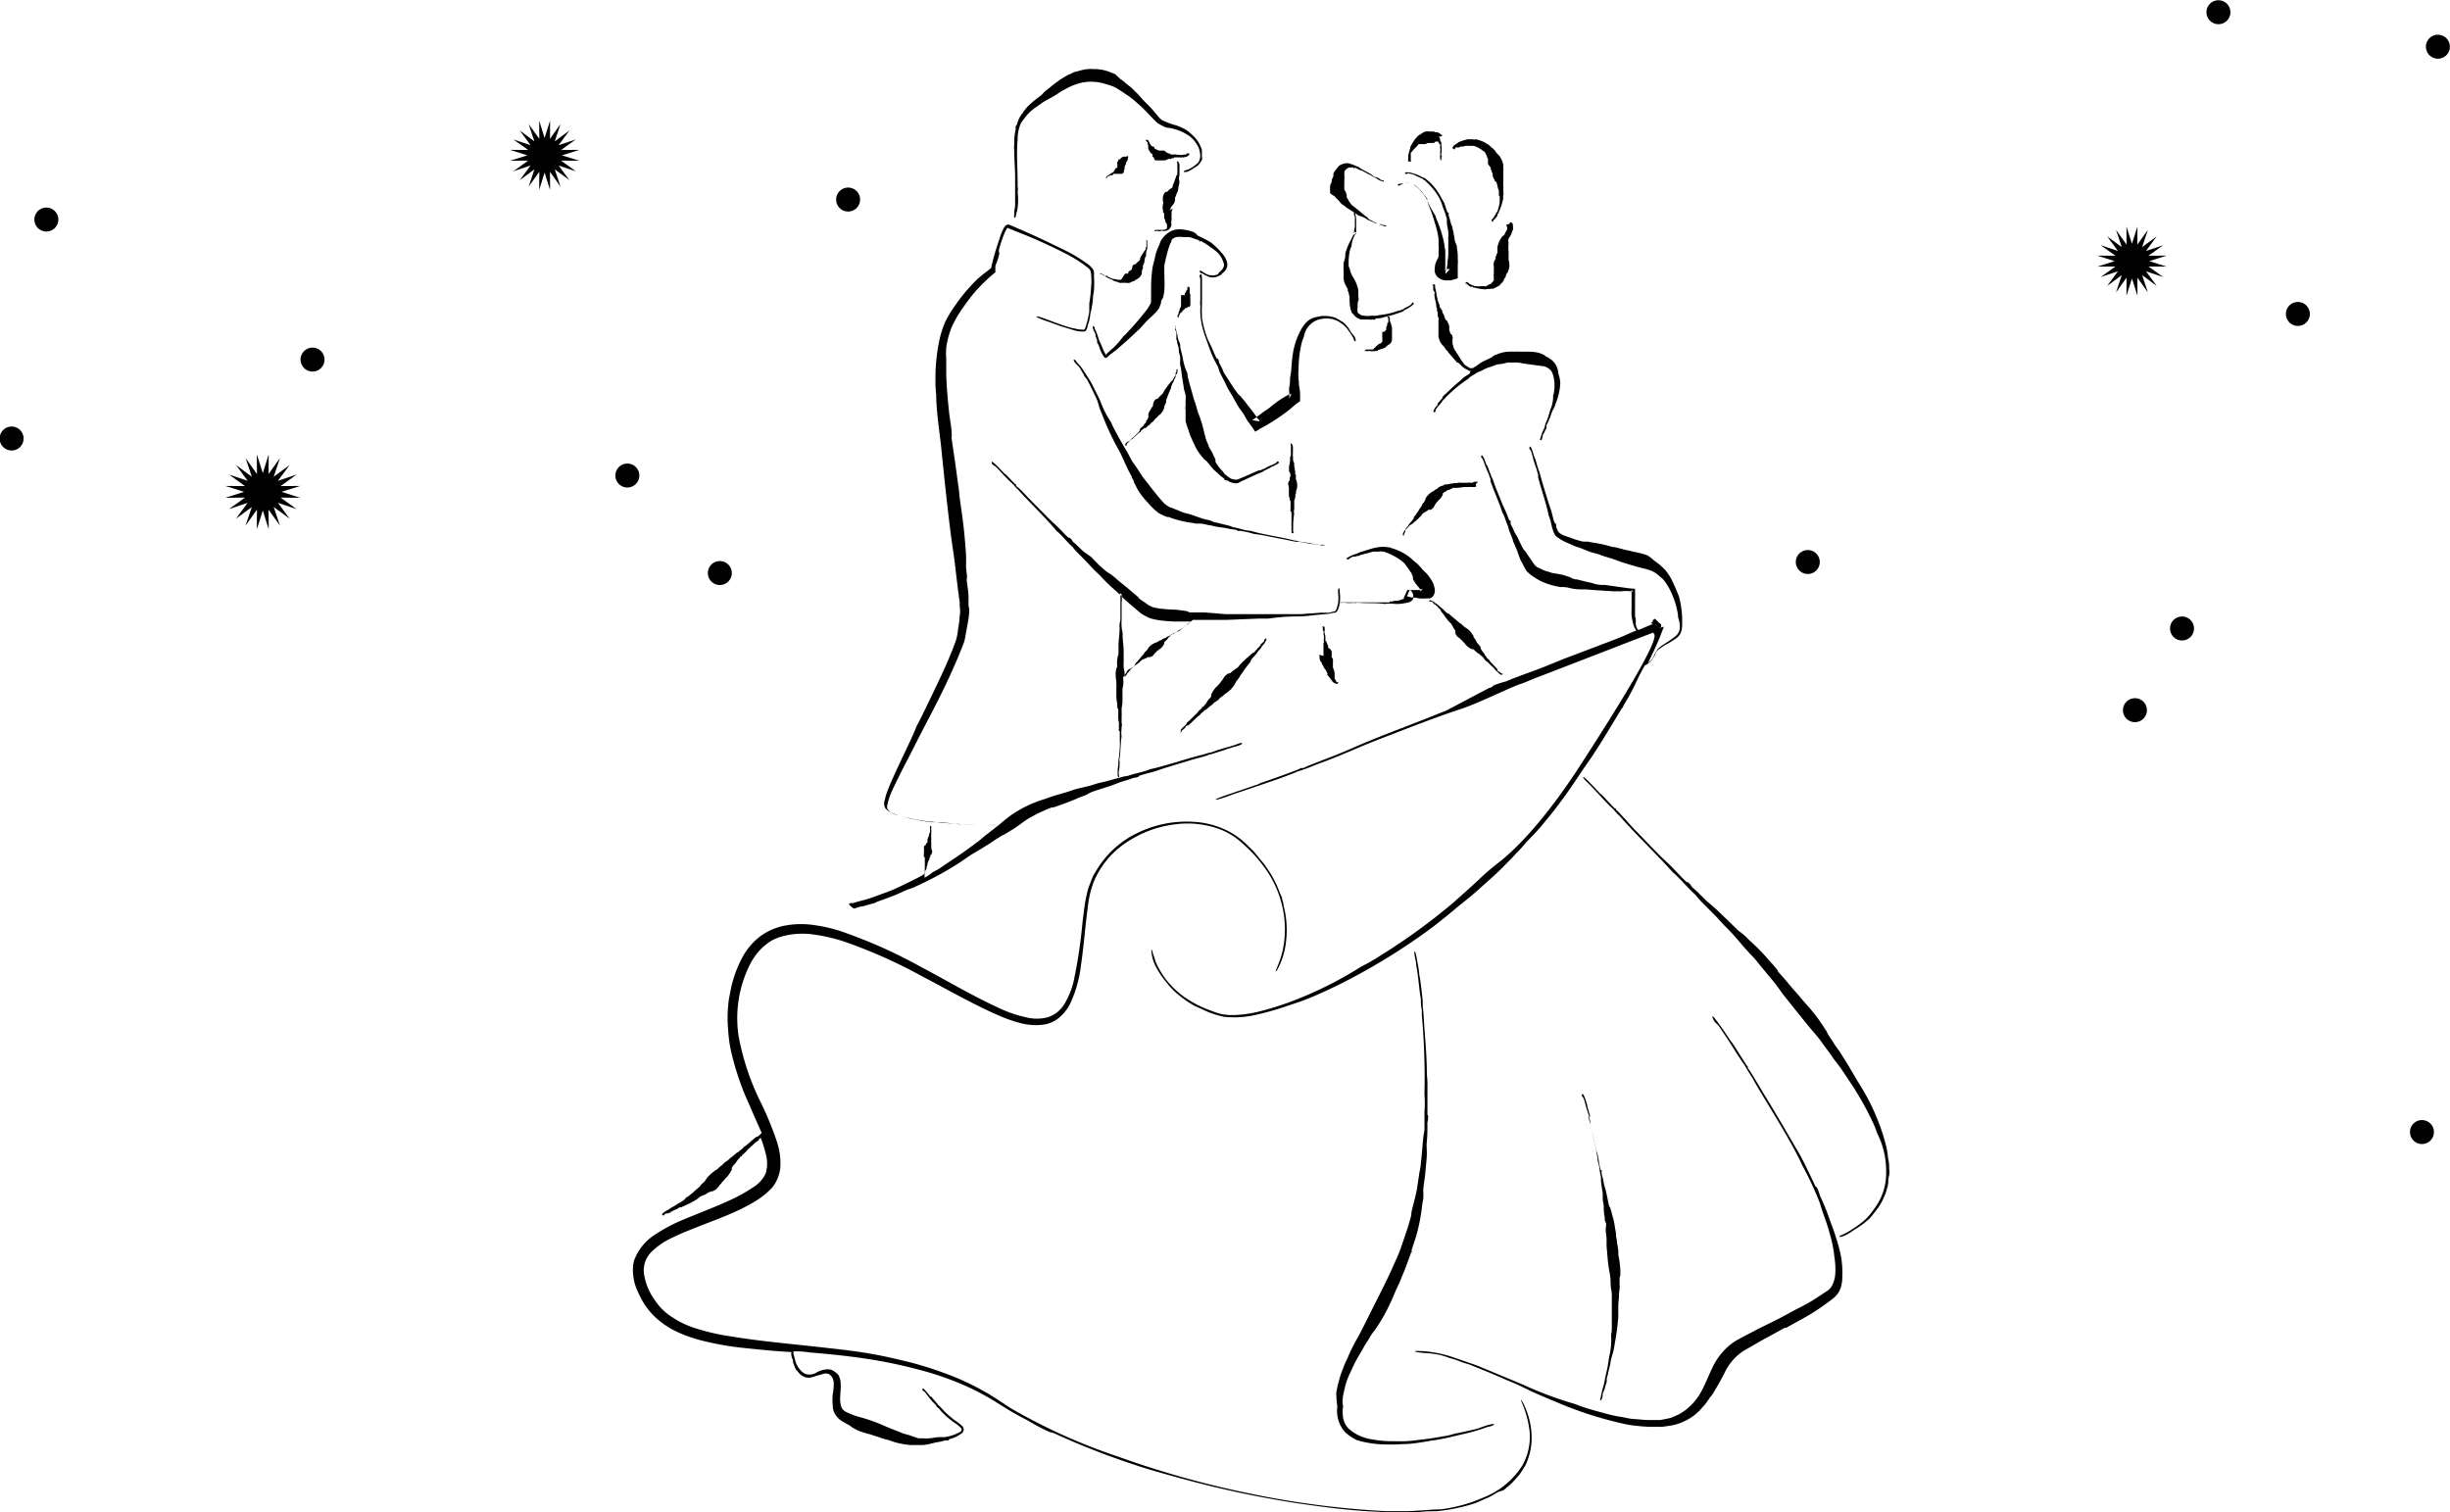 <svg id="Laag_1" data-name="Laag 1" xmlns="http://www.w3.org/2000/svg" viewBox="0 0 204.52 126.25"><polygon points="178.43 24.69 177.97 23.25 177.51 24.69 177.52 23.18 176.64 24.41 177.12 22.97 175.9 23.87 176.8 22.65 175.36 23.13 176.59 22.25 175.08 22.26 176.52 21.8 175.08 21.34 176.59 21.35 175.36 20.47 176.8 20.95 175.9 19.73 177.12 20.63 176.64 19.19 177.52 20.42 177.51 18.91 177.97 20.35 178.43 18.91 178.42 20.42 179.3 19.19 178.82 20.63 180.04 19.73 179.14 20.95 180.58 20.47 179.35 21.35 180.86 21.34 179.42 21.8 180.86 22.26 179.35 22.25 180.58 23.13 179.14 22.65 180.04 23.87 178.82 22.97 179.3 24.41 178.42 23.18 178.43 24.69" fill="#010101"/><path d="M192.73,27.19a1,1,0,1,0-1-1,1,1,0,0,0,1,1" transform="translate(-0.91 0.02)" fill="#010101"/><path d="M183.06,53.45a1,1,0,1,0-1-1,1,1,0,0,0,1,1" transform="translate(-0.91 0.02)" fill="#010101"/><path d="M203.09,95.49a1,1,0,1,0-1-1,1,1,0,0,0,1,1" transform="translate(-0.91 0.02)" fill="#010101"/><path d="M179.13,60.27a1,1,0,1,0-1-1,1,1,0,0,0,1,1" transform="translate(-0.91 0.02)" fill="#010101"/><path d="M186.1,2a1,1,0,1,0-1-1,1,1,0,0,0,1,1" transform="translate(-0.91 0.02)" fill="#010101"/><path d="M204.42,4.88a1,1,0,1,0-1-1,1,1,0,0,0,1,1" transform="translate(-0.91 0.02)" fill="#010101"/><polygon points="25.06 40.57 23.5 41.06 25.06 41.56 23.42 41.54 24.76 42.5 23.2 41.98 24.18 43.3 22.85 42.33 23.37 43.88 22.42 42.55 22.43 44.19 21.94 42.62 21.44 44.19 21.45 42.55 20.5 43.88 21.02 42.33 19.7 43.3 20.67 41.98 19.12 42.5 20.45 41.54 18.81 41.56 20.37 41.06 18.81 40.57 20.45 40.58 19.12 39.62 20.67 40.14 19.7 38.82 21.02 39.8 20.5 38.24 21.45 39.57 21.44 37.93 21.94 39.5 22.43 37.93 22.42 39.57 23.37 38.24 22.85 39.8 24.18 38.82 23.2 40.14 24.76 39.62 23.42 40.58 25.06 40.57" fill="#010101"/><path d="M28,30a1,1,0,1,0-1,1,1,1,0,0,0,1-1" transform="translate(-0.91 0.02)" fill="#010101"/><path d="M54.28,39.68a1,1,0,1,0-1,1,1,1,0,0,0,1-1" transform="translate(-0.91 0.02)" fill="#010101"/><path d="M62,47.82a1,1,0,1,0-1,1,1,1,0,0,0,1-1" transform="translate(-0.91 0.02)" fill="#010101"/><polygon points="48.36 12.51 46.91 12.97 48.36 13.42 46.84 13.41 48.07 14.3 46.63 13.82 47.54 15.04 46.31 14.14 46.79 15.58 45.91 14.34 45.92 15.86 45.46 14.41 45.01 15.86 45.02 14.34 44.13 15.58 44.61 14.14 43.39 15.04 44.29 13.82 42.85 14.3 44.09 13.41 42.57 13.42 44.02 12.97 42.57 12.51 44.09 12.52 42.85 11.64 44.29 12.12 43.39 10.89 44.61 11.8 44.13 10.36 45.02 11.59 45.01 10.07 45.46 11.52 45.92 10.07 45.91 11.59 46.79 10.36 46.31 11.8 47.54 10.89 46.63 12.12 48.07 11.64 46.84 12.52 48.36 12.51" fill="#010101"/><path d="M151.82,47.9a1,1,0,1,0-1-1A1,1,0,0,0,151.82,47.9Z" transform="translate(-0.91 0.02)" fill="#010101" fill-rule="evenodd"/><path d="M127.94,117.05a8.4,8.4,0,0,1,.66,2.45,4.91,4.91,0,0,1-.6,2.81,6.74,6.74,0,0,1-3.23,2.68,12.74,12.74,0,0,1-3.61,1c-.86,0-2,.16-3.11.15h-1.46a74.64,74.64,0,0,1-11.72-1.55,78.55,78.55,0,0,1-10.61-3,48.18,48.18,0,0,1-9-4.06l-1.2-.79-.65-.41-.65-.36a20.8,20.8,0,0,0-3.08-1.38,28.56,28.56,0,0,0-3.3-1c-1.12-.27-2.21-.51-3.43-.7s-2.57-.33-3.83-.47c-2.42-.27-4.86-.48-7.25-.88a18.38,18.38,0,0,1-3-.7,7.61,7.61,0,0,1-1.9-.93,4.81,4.81,0,0,1-1.42-1.42,5,5,0,0,1-.87-2.09,2.16,2.16,0,0,1,.62-1.91,6,6,0,0,1,1.75-1.19c.66-.33,1.36-.6,2.06-.88,1-.4,2.08-.78,3.13-1.26a14.9,14.9,0,0,0,1.59-.82,6.68,6.68,0,0,0,1.51-1.18,3.11,3.11,0,0,0,.72-2,5.74,5.74,0,0,0-.3-1.88,27.21,27.21,0,0,0-1.32-3.22,21,21,0,0,1-1.87-5.56,10,10,0,0,1,1-6.11A5.15,5.15,0,0,1,64.65,79a5.68,5.68,0,0,1,.7-.51,4.48,4.48,0,0,1,.83-.33A6.51,6.51,0,0,1,68.85,78a14.33,14.33,0,0,1,2.68.64,42.69,42.69,0,0,1,6.4,2.87c2.09,1.09,4.15,2.29,6.4,3.27a11.57,11.57,0,0,0,1.88.64,4.82,4.82,0,0,0,2,.07,2.67,2.67,0,0,0,1.16-.59,3.57,3.57,0,0,0,.9-1.18,10.38,10.38,0,0,0,.88-3.18c.17-1.15.28-2.35.41-3.54.07-.6.14-1.2.22-1.78a8.45,8.45,0,0,1,.44-1.64,7.31,7.31,0,0,1,2.71-3.26,9.21,9.21,0,0,1,4-1.51,7.8,7.8,0,0,1,3.89.43,6,6,0,0,1,2,1.33,11.17,11.17,0,0,1,1.63,1.81A8.75,8.75,0,0,1,108,75.87a8.41,8.41,0,0,1,0,3.39,7.06,7.06,0,0,1-.39,1.26c-.16.42-.32.71-.11.48a6.05,6.05,0,0,0,.55-1.31c.06-.24.12-.48.16-.71s.06-.44.08-.63a8.09,8.09,0,0,0-.22-2.73,2.27,2.27,0,0,0-.13-.56c0-.19-.13-.37-.2-.56a8.67,8.67,0,0,0-.5-1.12,7.23,7.23,0,0,0-.51-.84l-.3-.44-.33-.39-.48-.59c-.17-.18-.34-.34-.5-.5a7.2,7.2,0,0,0-.68-.61,7.39,7.39,0,0,0-.77-.52,7.15,7.15,0,0,0-3.15-.9,9.36,9.36,0,0,0-4.8,1,8,8,0,0,0-3.31,3.1,4.18,4.18,0,0,0-.48,1,5,5,0,0,0-.32,1.06c-.17.72-.23,1.45-.33,2.18a42.17,42.17,0,0,1-.75,5,6.78,6.78,0,0,1-.72,1.79,2.56,2.56,0,0,1-1.41,1.18,3.6,3.6,0,0,1-1.87,0,9.85,9.85,0,0,1-1.86-.6c-2.4-1.06-4.64-2.42-6.85-3.58a41.88,41.88,0,0,0-6.73-3,12.52,12.52,0,0,0-2.16-.5,7.33,7.33,0,0,0-2.29,0,5.11,5.11,0,0,0-2.26.92,5.58,5.58,0,0,0-1.54,1.84,9.91,9.91,0,0,0-1,3,5.92,5.92,0,0,0-.14.94,10.43,10.43,0,0,0,0,2.09,10.85,10.85,0,0,0,.23,1.7,23.25,23.25,0,0,0,1.57,4.59c.35.82.68,1.56,1,2.27a.41.41,0,0,0-.18.19c-.07,0-.1.07-.15.11h-.08c-.38.25-.77.69-1.11.88-.09.18-.34.26-.44.42a.26.26,0,0,0-.17.09l-.32.27-.18.13-.17.16c-.12.1-.26.17-.37.28a.86.86,0,0,0-.13.14l-.23.17a2.13,2.13,0,0,1-.22.21c-.07,0-.16.09-.23.15a3.32,3.32,0,0,0-.58.54l-.21.3-.28.26c-.06.06-.09.13-.15.19l-.26.22a7,7,0,0,1-.66.56.56.56,0,0,1-.2.11c-.09.2-.38.35-.62.49s-.3.2-.46.28l-.21.12-.25.17a1.12,1.12,0,0,0-.38.26s-.13,0-.06.13.13,0,.17,0a.33.33,0,0,1,.13-.11.33.33,0,0,1,.14,0l.11-.06h.09l.08-.08.18-.09.27-.13c.09,0,.16-.11.25-.14s.18,0,.27-.08a1.85,1.85,0,0,0,.29-.13,6,6,0,0,0,.87-.46c.12-.08.24-.2.36-.27l.26-.11c.09,0,.18-.08.26-.13l.17-.11h.06l.11-.06h.12l.28-.15a3.26,3.26,0,0,0,.34-.4l.1-.11a1.68,1.68,0,0,1,.18-.21c.09-.09.12-.15.19-.22h0l.17-.17a3.62,3.62,0,0,0,.27-.41s.07-.11.09-.16a.2.2,0,0,1,0-.15.82.82,0,0,1,.16-.22c.07-.08.13-.14.19-.22l.14-.22a1.61,1.61,0,0,0,.24-.28h.11s0-.07,0-.1a3.06,3.06,0,0,0,.33-.29c.11-.11.09-.12.15-.18s.37-.32.55-.5.26-.18.36-.28,0,0,0-.06h0l.17-.14a10.74,10.74,0,0,1,.43,1.36,3,3,0,0,1,0,1.58,2.67,2.67,0,0,1-1.09,1.21,13.46,13.46,0,0,1-2,1.1c-1.26.58-2.09.87-3.87,1.61A13.82,13.82,0,0,0,55.67,103a4.42,4.42,0,0,0-1.62,1.73c-.17.38-.13.27-.18.4a2.34,2.34,0,0,0-.12.64,4.22,4.22,0,0,0,.43,2.1,8,8,0,0,0,.53,1,6.18,6.18,0,0,0,.72.9,7,7,0,0,0,2,1.4,11.59,11.59,0,0,0,2,.71,24.53,24.53,0,0,0,3.72.65c.94.1,2.05.21,2.92.27l.92.06a.5.5,0,0,0,0,.34c0,.12.09.24.11.35a.85.85,0,0,0,.06.31c.06.11.06.16.1.24a.71.71,0,0,0,.08.18c0,.08.11.12.16.19a1.34,1.34,0,0,0,.31.32,1,1,0,0,0,.62.21,2.2,2.2,0,0,0,.6-.15l.54-.15a.72.72,0,0,1,.54,0,.79.79,0,0,1,.29.31,1.19,1.19,0,0,1,.11.41,4.9,4.9,0,0,1-.08.94,4.18,4.18,0,0,0,0,1,1.28,1.28,0,0,0,.18.66,1.69,1.69,0,0,0,.49.54c.15.1.3.18.39.23l.11.07.23.12.18.14a5,5,0,0,0,.56.3,6.46,6.46,0,0,0,1,.31l.28.1c.18.06.29.08.53.17s.36.11.58.18H75l.5.17a6.12,6.12,0,0,0,1,.22l.39.05h1a3,3,0,0,0,.61-.09l.54-.13a4.25,4.25,0,0,0,.77-.17h.25c.13,0,0-.09.12-.11a2.48,2.48,0,0,0,.92-.42.46.46,0,0,0,.26-.39.47.47,0,0,0-.16-.31,5.45,5.45,0,0,0-.66-.5c-.2-.16-.39-.32-.59-.5s-.45-.47-.67-.69l-.1-.06a.06.06,0,0,0,0-.06h0c-.18-.18-.35-.4-.53-.61l-.07,0c-.07-.08-.18-.24-.3-.37s-.33-.44-.36-.26.13.16.21.26l.23.3a4.7,4.7,0,0,0,.69.78c0,.12.16.2.26.31a.79.79,0,0,1,.12.15,7.17,7.17,0,0,0,1.14,1,2.8,2.8,0,0,1,.57.46c.13.19-.06.33-.23.39a3.5,3.5,0,0,1-1.19.36h-.38c-.28,0-.56.08-.86.1a3.35,3.35,0,0,1-.46,0H77.6c-.28-.07-.57-.2-.87-.29l-.38-.1c-.18-.06-.35-.15-.52-.21l-.6-.23L74.7,119a14.72,14.72,0,0,0-1.65-.61c-.25-.08-.51-.13-.75-.22a7.06,7.06,0,0,1-.71-.29,1.21,1.21,0,0,1-.3-.2.93.93,0,0,1-.21-.5c-.11-.51.06-1.12,0-1.83a1.46,1.46,0,0,0-.18-.57,1.38,1.38,0,0,0-.31-.28.9.9,0,0,0-.48-.2,2,2,0,0,0-1,.24,1.11,1.11,0,0,1-1,.13,1.35,1.35,0,0,1-.36-.28,2.1,2.1,0,0,1-.34-.5c-.13-.29-.18-.64-.27-.89a.67.67,0,0,0,0-.2,7.27,7.27,0,0,1,1.36.09c1.42.11,3.1.29,4.35.47a40.19,40.19,0,0,1,4.62.93,25.63,25.63,0,0,1,3.93,1.34A20.39,20.39,0,0,1,84,117l1.29.8c.45.25.89.51,1.35.73a18.21,18.21,0,0,0,1.62.88c.64.3.19,0,1,.39a65,65,0,0,0,6.67,2.57c1.23.4,2.46.73,3.7,1.07a84.59,84.59,0,0,0,12,2.37,49.63,49.63,0,0,0,7.51.42l.91-.08h.37a2.23,2.23,0,0,1,.36,0,15.17,15.17,0,0,0,3-.59,4.38,4.38,0,0,0,.74-.29l.74-.32c.24-.13.47-.27.7-.41l.45-.14.31-.26a4.32,4.32,0,0,0,.54-.5l.48-.54c.16-.22.32-.49.5-.77a5.39,5.39,0,0,0,.52-2,6.3,6.3,0,0,0-.38-2.47C128.06,117,127.76,116.58,127.94,117.05Z" transform="translate(-0.91 0.02)" fill="#010101" fill-rule="evenodd"/><path d="M113,116.7a3.18,3.18,0,0,1,.1-.52,6.7,6.7,0,0,1,.27-1c.13-.39.34-.76.51-1.15a11.79,11.79,0,0,1,.63-1.15c.22-.38.32-.57.45-.78l.15-.22c.11-.18.19-.33.3-.5s.18-.23.29-.39c.23-.32.53-.81.74-1.18a18.76,18.76,0,0,0,1-2.13c.1-.2.21-.42.3-.63l.47-1.15.47-1.27c0-.1,0-.06.06-.1s0-.08,0-.15c.1-.33.24-.75.37-1.14a15.41,15.41,0,0,0,.48-2.32,7.91,7.91,0,0,1,.13-.85,5.45,5.45,0,0,0,0-.7c0-.27.11-.9.15-1.27s.09-.94.13-1.39,0-.81,0-1.22a12.89,12.89,0,0,0,.06-1.76,2.5,2.5,0,0,0,.07-.54c0-.2-.08,0-.06-.31V90.8a8.32,8.32,0,0,0-.05-1.12c0-1.26-.09-2.35-.18-3.57-.06-.72-.08-1.48-.17-2.17a1.19,1.19,0,0,0,0-.26.21.21,0,0,0,0-.11v-.11c-.07-.55-.13-1.19-.22-1.79a.8.8,0,0,0-.05-.21,8.28,8.28,0,0,0-.15-1.06c-.07-.39-.2-1.22-.28-.91a4.46,4.46,0,0,0,.13.73,7.37,7.37,0,0,0,.12.84c.12.8.18,1.73.3,2.32,0,.3,0,.6.08.9v.43a58.85,58.85,0,0,1,.22,6.64,8.65,8.65,0,0,1,0,1.44c0,.5,0,1,0,1.42,0,.24-.09.58-.11.85-.06.64-.1,1.29-.19,2,0,.32-.1.65-.15,1s-.11.73-.16,1.09c-.12.7-.33,1.38-.48,2.06,0,.29-.11.58-.19.87s-.25.81-.39,1.21-.3.9-.47,1.33l-.53,1.2c-.51,1.13-1.15,2.38-1.73,3.53l-.78,1.56c-.28.56-.62,1.11-.9,1.7-.18.34-.3.68-.46,1s-.21.52-.32.78a5.74,5.74,0,0,0-.26.8l-.14.52-.1.52a7.46,7.46,0,0,0,.09,1.16,2.69,2.69,0,0,0,.63,2.14,3.93,3.93,0,0,0,1,.68,8.75,8.75,0,0,0,1.74.33,14.58,14.58,0,0,0,2.09,0c.87,0,1.7-.18,2.54-.31.4-.06.79-.13,1.16-.21l1.4-.33a15.3,15.3,0,0,0,2-.59c.16,0,.67-.19.48-.24a3,3,0,0,0-.77.19c-.25.08-.52.19-.76.25l-.67.15-.57.13-.42.08-.51.14c-.27.06-.62.11-.94.17-.53.09-.95.15-1.42.2s-.87.12-1.32.13-.85,0-1.27,0a9.15,9.15,0,0,1-1.46-.15,3.68,3.68,0,0,1-2-.91,1.79,1.79,0,0,1-.45-.9,3.35,3.35,0,0,1,0-1C112.94,117.06,113,116.88,113,116.7Z" transform="translate(-0.91 0.02)" fill="#010101" fill-rule="evenodd"/><path d="M154.15,103.23c-.14-.49-.32-.94-.5-1.42a18.19,18.19,0,0,0-.81-2,4.57,4.57,0,0,0-.22-.62c-.11-.23-.11,0-.23-.32-.34-.69-.69-1.48-1.12-2.28-.21-.4-.45-.78-.68-1.18-.77-1.33-1.44-2.47-2.21-3.73-.47-.76-.92-1.56-1.38-2.28-.08-.12-.1-.12-.19-.26a.24.24,0,0,0,0-.12l-.09-.1c-.38-.57-.78-1.23-1.19-1.85-.05-.08-.11-.12-.16-.2s-.45-.69-.73-1.08-.87-1.24-.77-.87.34.5.53.73l.58.86c.55.82,1.12,1.8,1.56,2.38.18.32.37.64.57.94s.17.3.26.46c1.29,2.22,3.1,5,4,7a26.62,26.62,0,0,1,1.47,3.16c.08.29.21.67.32,1a18.65,18.65,0,0,1,.69,2.28,9.51,9.51,0,0,1,.19,1.19,6.37,6.37,0,0,1,.08,1.31,2.47,2.47,0,0,1-.3,1.12,1.16,1.16,0,0,1-.33.37l-.53.35c-.29.19-.61.4-.91.58-.45.27-.91.49-1.37.73s-1,.56-1.54.82l-1.46.72-1.05.55-.54.29-.27.15-.3.2a5.36,5.36,0,0,0-1.68,2.09c-.32.66-.57,1.31-.89,1.91a4.83,4.83,0,0,1-1.37,1.61,5.39,5.39,0,0,1-.5.33l-.66.29c-.3.08-.61.13-.92.19h-.95c-.41,0-.81-.06-1.22-.08s-.8-.14-1.21-.2-.81-.16-1.21-.27-.82-.22-1.22-.34a12.09,12.09,0,0,1-1.28-.44,30.3,30.3,0,0,1-4.29-1.59l-2.87-1.2c-.46-.18-.89-.38-1.33-.53l-1.65-.57a10.44,10.44,0,0,0-2.54-.53c-.2,0-.85-.06-.65.06a7,7,0,0,0,1,.11,8.3,8.3,0,0,1,1,.14,6.77,6.77,0,0,1,.8.25c.2.06.47.13.68.21l.48.19c.21.06.41.11.62.19l1.08.44c.6.24,1.08.45,1.61.68s1,.41,1.48.64.93.46,1.41.67l1.68.71a31.58,31.58,0,0,0,5.33,1.73,8.78,8.78,0,0,0,1.33.22,11.13,11.13,0,0,0,1.28.08h.8l.82-.12a4.6,4.6,0,0,0,1.6-.66,2.91,2.91,0,0,0,.51-.4l.21-.19c.06-.07.11-.14.17-.2l.23-.25a6.37,6.37,0,0,0,.44-.62,2.87,2.87,0,0,0,.36-.5c.26-.43.58-1,.83-1.47a4.43,4.43,0,0,1,1.61-1.92l.73-.42c.43-.25.7-.41,1.29-.73l1.42-.78c.11-.06.09,0,.13,0s.08-.06.16-.1l1.26-.69a18.65,18.65,0,0,0,2.41-1.6,2,2,0,0,0,.46-.45,1.68,1.68,0,0,0,.28-.55,2.94,2.94,0,0,0,.12-.93,7.88,7.88,0,0,0-.1-1.61A12.24,12.24,0,0,0,154.15,103.23Z" transform="translate(-0.91 0.02)" fill="#010101" fill-rule="evenodd"/><path d="M158.53,96.73a7.63,7.63,0,0,0-.24-1.35,17.9,17.9,0,0,0-1.58-3.91c-.32-.59-.7-1.16-1-1.68l-.59-1-.63-1L154,87.1c0-.07-.09-.14-.13-.22s-.2-.29-.3-.45-.12-.24-.21-.39c-.19-.31-.49-.74-.71-1.06-.49-.67-.92-1.1-1.38-1.65-.13-.15-.27-.33-.41-.48s-.41-.46-.73-.85-.51-.58-.8-.92c-.06-.07,0-.07,0-.09s-.06,0-.1-.1c-.19-.24-.46-.54-.71-.81a15.71,15.71,0,0,0-1.5-1.53c-.18-.17-.39-.39-.56-.54s-.32-.23-.5-.4-.59-.58-.84-.81l-.91-.88-.84-.73c-.38-.36-.74-.76-1.16-1.1-.13-.14-.1-.19-.31-.38s-.09,0-.26-.15c-.41-.39-.84-.87-1.32-1.35l-.74-.7c-.81-.81-1.49-1.54-2.27-2.33L136,67.74c-.08-.08-.09-.07-.19-.16a.14.14,0,0,0,0-.09l-.08,0c-.36-.36-.75-.79-1.14-1.19-.05,0-.1-.07-.15-.12l-.67-.71c-.23-.23-.78-.81-.69-.54a3.63,3.63,0,0,0,.47.49l.54.57c.5.53,1.06,1.17,1.48,1.53a4.57,4.57,0,0,0,.56.6l.26.3c1.29,1.43,3.08,3.17,4.18,4.4.62.53,1.28,1.34,1.86,1.85a7.19,7.19,0,0,0,.51.59l1.27,1.28.62.68c.23.23.48.48.71.73.44.47.84,1,1.28,1.46.17.2.38.4.56.6s.49.61.74.9l.83,1c.26.32.49.64.74,1,.71.9,1.52,1.91,2.26,2.82.34.41.7.79,1,1.22s.69.91,1,1.39c.2.27.41.52.61.8l.83,1.24a25.48,25.48,0,0,1,1.84,3.26,6.21,6.21,0,0,1,.37.93,6.86,6.86,0,0,1,.76,3.26,4.88,4.88,0,0,1-1,3.07,5.11,5.11,0,0,1-.86,1,9.62,9.62,0,0,1-1.59,1.07c-.13.07-.59.22-.41.28a1.88,1.88,0,0,0,.69-.27c.22-.12.43-.28.62-.4a6.06,6.06,0,0,0,.53-.35,3.47,3.47,0,0,0,.42-.34,1.84,1.84,0,0,0,.29-.26l.31-.39a5.78,5.78,0,0,0,.51-.71l.18-.31c.05-.1.08-.2.13-.3a3.07,3.07,0,0,0,.22-.6,3.9,3.9,0,0,0,.14-.59,1.82,1.82,0,0,1,.07-.61,1.67,1.67,0,0,0,0-.59A2.69,2.69,0,0,0,158.53,96.73Z" transform="translate(-0.91 0.02)" fill="#010101" fill-rule="evenodd"/><path d="M133.65,93.16c-.08-.26-.16-.55-.24-.84l0-.09c-.05-.09-.09-.31-.16-.49s-.2-.56-.27-.39.08.21.13.34.08.25.12.39a10.16,10.16,0,0,0,.33,1.07,1.43,1.43,0,0,0,.1.42v.21c.19,1,.55,2.26.63,3.13.15.4.15,1,.27,1.35a2.81,2.81,0,0,0,0,.41c.05.31.09.61.14.93v.49a5.34,5.34,0,0,0,.09.53,4.18,4.18,0,0,0,.08,1,.79.79,0,0,0,.08.42c.08.14,0,.42,0,.62s.06.46.07.68,0,.42,0,.64c.06.59.09,1.27.19,1.87.05.28.1.55.13.82s0,.59.06.91a2.61,2.61,0,0,1,.06.52c0,.18,0,.53,0,.79v2a2.33,2.33,0,0,1-.06.53,6,6,0,0,1-.15,1.79c-.07.4-.11.8-.21,1.2l-.12.54c-.05.23-.08.45-.14.67a8.56,8.56,0,0,0-.24,1c0,.07-.13.31,0,.27a.58.58,0,0,0,.15-.35.63.63,0,0,1,.08-.38l.12-.31a1.64,1.64,0,0,1,.07-.28,1.31,1.31,0,0,1,.07-.19,1.12,1.12,0,0,0,0-.26,3,3,0,0,1,.12-.44c0-.15.1-.45.15-.68s.06-.41.12-.62.12-.4.17-.6.09-.47.13-.71a18,18,0,0,0,.28-2.19v-1l.06-.62a2.85,2.85,0,0,1,.05-.65,3.23,3.23,0,0,0,0-.44v-.41a.42.42,0,0,1,.05-.24,3.86,3.86,0,0,0,0-.68,8.54,8.54,0,0,0-.16-1.13,1.82,1.82,0,0,0,0-.33,4.27,4.27,0,0,0-.1-.59c0-.27-.06-.41-.09-.64V103c0-.07-.06-.37-.09-.56a6,6,0,0,0-.25-1.1,1.4,1.4,0,0,0-.11-.4c0-.12-.09-.19-.13-.31s-.09-.42-.13-.6-.09-.44-.14-.65l-.16-.56a4.75,4.75,0,0,0-.19-.83v-.26c0-.14-.09,0-.1-.13-.08-.29-.11-.63-.19-1a2.35,2.35,0,0,0-.14-.52c-.14-.59-.24-1.11-.39-1.67-.08-.34-.14-.7-.24-1,0-.06,0-.06-.05-.12a.06.06,0,0,0,0-.06S133.66,93.21,133.65,93.16Z" transform="translate(-0.91 0.02)" fill="#010101" fill-rule="evenodd"/><path d="M76.67,68.25c-.22,0-.44-.12-.66-.18a7.62,7.62,0,0,0,1.31.33,13,13,0,0,0,1.37.22h.36l-.69-.07A16.63,16.63,0,0,1,76.67,68.25Z" transform="translate(-0.91 0.02)" fill="#010101"/><path d="M75,67.53a.61.61,0,0,1,0-.42,5,5,0,0,1,.3-.93c.24-.57.53-1.11.8-1.68l1-1.94c1-2,2.11-4,3-5.94.46-1,.9-2,1.23-2.88a2.9,2.9,0,0,0,.14-.48l.08-.46c.06-.31.11-.62.17-.93a5.56,5.56,0,0,0,.1-1,1.65,1.65,0,0,0-.06-.32v-.64c0-.52-.09-1-.13-1.31a1.11,1.11,0,0,1,0-.39c0-.32-.06-.56-.07-.85s0-.43,0-.71c0-.58-.09-1.41-.14-2-.12-1.31-.29-2.25-.43-3.38a8.78,8.78,0,0,0-.12-1c-.08-.6-.13-1-.24-1.77s-.19-1.24-.28-1.93a.38.38,0,0,1,0-.15.44.44,0,0,0,0-.23c0-.48-.13-1.1-.2-1.68-.14-1.32-.23-2.35-.25-3.34V30a6.9,6.9,0,0,1,0-1,7.29,7.29,0,0,1,.46-1.72,10,10,0,0,1,1-1.7,14.5,14.5,0,0,1,1.07-1.38,16.21,16.21,0,0,1,1.53-1.46H84v-.37a.69.69,0,0,1,.08-.39,4,4,0,0,0,.23-.74c.08-.28-.06-.09,0-.46a12.62,12.62,0,0,1,.46-1.35,3,3,0,0,1,.16-.31L85,19l.74.3c.5.2,1,.39,1.5.61.84.37,1.62.73,2.37,1.11a11.78,11.78,0,0,1,2.14,1.33.73.73,0,0,1,.2.26A1.53,1.53,0,0,1,92,23a3.39,3.39,0,0,1,0,.78,11.84,11.84,0,0,1-.16,1.54V26a8.46,8.46,0,0,1-.29,1.23,1.59,1.59,0,0,1-.12.27.67.67,0,0,1-.2,0,2.76,2.76,0,0,1-.63-.1l-.3-.06c-.31-.08-.93-.29-1.46-.49s-1.68-.65-1.34-.37a7.59,7.59,0,0,0,1,.38c.34.13.75.28,1.17.42l.87.26a2.3,2.3,0,0,0,.9.11.2.2,0,0,0,.11-.06l.06-.1.08-.21a1.82,1.82,0,0,1,.11-.4,3.64,3.64,0,0,0,.13-.72,6.52,6.52,0,0,0,.22-1.31c0-.21.06-.4.08-.61a8,8,0,0,0,0-1.2,1.61,1.61,0,0,0,0-.31.58.58,0,0,0-.11-.31,2,2,0,0,0-.47-.44,13.34,13.34,0,0,0-2.23-1.29c-1.53-.76-3-1.42-4.26-1.95a.43.43,0,0,0-.16,0,.26.26,0,0,0-.16.09,1.91,1.91,0,0,0-.15.21c-.07.15-.14.3-.2.45-.12.31-.21.63-.32.95-.2.62-.38,1.25-.51,1.83v.07l-.21.18a11.06,11.06,0,0,0-1,.81,14.67,14.67,0,0,0-1.86,2.23,9.52,9.52,0,0,0-.78,1.3,8.34,8.34,0,0,0-.5,1.61A15.11,15.11,0,0,0,79,31.59a9.87,9.87,0,0,0,.06,1.33c0,.64.06,1.26.12,1.88s.17,1.41.25,2.09.13,1.28.2,1.93c.19,1.83.41,3.89.65,5.76.11.85.25,1.69.35,2.53s.21,1.83.34,2.78l.06.41a.53.53,0,0,0,0,.24v.13a2,2,0,0,1,0,.69,9.92,9.92,0,0,1-.15,1.19,4.09,4.09,0,0,1-.24,1.09c-.68,1.85-1.58,3.63-2.46,5.47-.25.51-.48,1-.74,1.46-.44,1.16-1.52,3.22-2.27,5-.12.29-.23.58-.33.89a3.25,3.25,0,0,1-.12.47v.27a.81.81,0,0,0,.12.29,2,2,0,0,0,.86.51l.25.07c-.23-.08-.46-.16-.69-.26A1.3,1.3,0,0,1,75,67.53Z" transform="translate(-0.91 0.02)" fill="#010101"/><path d="M81.93,68.86h.54c-.4,0-.82,0-1.25-.07A4.07,4.07,0,0,0,81.93,68.86Z" transform="translate(-0.91 0.02)" fill="#010101"/><path d="M104.54,62a2,2,0,0,0-.47.15l-.54.17a13.52,13.52,0,0,0-1.49.47,2.51,2.51,0,0,0-.58.16l-.27.06c-1.37.35-3.09.94-4.28,1.19-.54.24-1.3.35-1.83.55a4,4,0,0,0-.56.11l-1.27.35-.66.15-.71.22c-.46.12-.93.2-1.38.35l-.58.19-.83.24c-.31.09-.62.21-.92.31s-.57.18-.86.3a9.46,9.46,0,0,0-2.39,1.36c-.23.18-.45.38-.67.56h0l-.12.09-1,.78c-.19.15-.36.32-.57.47l-.88.65c-.74.54-1.47,1-2.26,1.55a6.6,6.6,0,0,1-.64.36,4.19,4.19,0,0,1-.69.47s0-.1,0-.18,0-.41.17-.55c-.06-.09.07-.17,0-.25a.14.14,0,0,0,.07-.06v-.17l.06-.08v-.09s.09-.11.11-.17,0,0,0-.08a.09.09,0,0,1,.07-.1v-.12l.08-.1a.41.41,0,0,0,.06-.34,1.13,1.13,0,0,1-.06-.16.49.49,0,0,0,0-.17v-.24a2.29,2.29,0,0,1,0-.37V70a1.65,1.65,0,0,1,0-.34v-.22a.09.09,0,0,0,0-.1V69c0-.05,0-.06-.1-.06s0,0,0,.06v.08h0v.4s-.07.07-.08.1v.13c-.05.12-.1.24-.14.37v.19c0,.06-.05.06-.07.1l-.07.1v.08h-.06a.24.24,0,0,0-.09.11v.26a.11.11,0,0,1,0,.11v.21a.37.37,0,0,0,0,.21v.08a.07.07,0,0,1,.07.07.21.21,0,0,1,0,.11V72a1.91,1.91,0,0,1,0,.32v.41c0,.06,0,.12-.05.18A.43.43,0,0,1,78,73c-.42.24-.9.48-1.34.69s-1,.5-1.54.7l-.73.27c-.3.11-.58.22-.89.32-.47.16-1,.26-1.36.39-.1,0-.45,0-.33.14a1.23,1.23,0,0,0,.4.32l.52-.16a1.6,1.6,0,0,0,.45-.1l.38-.1.27-.08c.12,0,.22-.1.34-.14l.59-.21c.2-.08.61-.22.91-.35l.81-.36c.27-.12.53-.18.79-.3l.9-.43a25.91,25.91,0,0,0,2.68-1.5c.41-.25.81-.56,1.18-.79l.74-.44.76-.47.5-.34.16-.09.32-.21c.11-.06.19-.08.3-.15l.79-.48c.48-.32.79-.59,1.22-.85l.39-.21a6.67,6.67,0,0,1,.71-.35c.35-.16.5-.22.81-.34h.15l.73-.26c.57-.21,1-.38,1.43-.57l.53-.2c.13-.07.25-.15.41-.22s.57-.2.81-.28l.87-.28.76-.29c.37-.12.75-.21,1.12-.36a2,2,0,0,0,.34-.06c.13,0,0-.09.18-.13.39-.14.86-.23,1.33-.38l.71-.24,2.27-.69c.46-.14,1-.25,1.39-.4l.16-.07H102l1.15-.36.14-.06.67-.21C104.21,62.27,104.77,62.1,104.54,62Z" transform="translate(-0.91 0.02)" fill="#010101"/><path d="M83.54,68.87h-.26a7.4,7.4,0,0,1,.94,0Z" transform="translate(-0.91 0.02)" fill="#010101"/><path d="M82.47,68.86h0Z" transform="translate(-0.91 0.02)" fill="#010101"/><path d="M80.08,68.69l-.62-.07h-.41l1.39.12.78.05-.29,0Z" transform="translate(-0.91 0.02)" fill="#010101"/><path d="M124.28,53.71l-.1-.11a.47.47,0,0,0-.1-.2c0-.06-.1-.13-.14-.2s0-.14-.09-.21a1.57,1.57,0,0,0-.43-.5c-.08-.07-.18-.11-.26-.17l-.23-.22-.17-.11-.21-.18-.54-.45a.58.58,0,0,1-.13-.14c-.18,0-.35-.23-.51-.38l-.34-.28-.14-.13-.21-.13a.6.6,0,0,0-.32-.18s-.09-.08-.13,0,.06.08.09.09h.13l.08.09.07.06v.06h.09s.07.08.11.11a.91.91,0,0,1,.17.17c0,.06.12.09.16.15s.06.14.1.2l.16.2c.15.21.3.41.46.61a2,2,0,0,1,.25.25.4.4,0,0,0,.11.2c0,.06.07.14.11.2l.08.13v0a.56.56,0,0,1,0,.08v.1a.62.62,0,0,0,.1.22c.08.13.2.17.3.26s0,.06.08.08l.15.15c.06.08.1.1.15.16h0a.65.65,0,0,0,.13.16,1,1,0,0,0,.31.24.57.57,0,0,0,.13.08h.13l.17.14.17.16.18.11c.08.06.13.15.23.19s0,.07,0,.1.06-.06.09,0a2,2,0,0,0,.22.27c.09.09.11.07.15.11s.27.28.43.42.16.19.25.27h0c.07.06.14.14.22.2h0l.13.12s.17.13.22,0-.06,0-.11-.07l.09.1c-.1-.08-.18-.22-.3-.25s-.06-.07-.1-.11,0,0,0-.06c-.21-.29-.59-.56-.73-.85-.15,0-.2-.27-.33-.34a.2.2,0,0,0-.06-.14c-.06-.09-.14-.17-.2-.26a1.14,1.14,0,0,1-.08-.16L124.5,54A2.27,2.27,0,0,0,124.28,53.71Z" transform="translate(-0.91 0.02)" fill="#010101" fill-rule="evenodd"/><path d="M141.07,49.79c-.13-.34-.27-.67-.42-1s-.19-.41-.3-.61a4.13,4.13,0,0,0-.41-.59,4,4,0,0,0-.36-.35l-.11-.11-.28-.2a2.46,2.46,0,0,0-.22-.17,2.86,2.86,0,0,0-.55-.42,7.31,7.31,0,0,0-1.16-.3l-.34-.09a4.34,4.34,0,0,1-.6-.14l-.65-.16h-.13L135,45.5c-.45-.12-.8-.17-1.14-.23-.13,0-.28-.06-.41-.07s-.22,0-.35,0a4.57,4.57,0,0,1-.61-.16c-.23-.07-.43-.15-.63-.22a3.93,3.93,0,0,1-.54-.2,1.29,1.29,0,0,1-.3-.22l-.08-.12a.72.72,0,0,0-.09-.2c-.06-.21,0-.23-.07-.37s-.09,0-.11-.13c-.11-.29-.17-.64-.28-1l-.18-.52c-.18-.6-.35-1.12-.52-1.7-.11-.35-.19-.72-.29-1,0-.06,0-.06-.06-.12v-.06c-.1-.27-.18-.57-.26-.87l-.06-.09-.16-.51c-.06-.17-.19-.59-.26-.41s.07.21.12.35.07.26.12.41a8.42,8.42,0,0,0,.35,1.11,3.17,3.17,0,0,0,.12.44v.21c.25,1,.72,2.31.88,3.21.2.41.24,1,.42,1.38a.76.76,0,0,0,.29.41,4,4,0,0,0,.9.5l.48.22c.15.07.36.12.52.18.35.13.67.28,1,.38l.44.12c.22.06.41.15.61.21l.69.21.63.23c.6.2,1.26.39,1.87.55a5.23,5.23,0,0,1,.77.23,2.61,2.61,0,0,1,.67.47,2.31,2.31,0,0,1,.36.34,5.35,5.35,0,0,1,.41.64,6.64,6.64,0,0,1,.67,1.87,2,2,0,0,1,.07.54,2.53,2.53,0,0,1,.15.82,1,1,0,0,1-.37.77,11.12,11.12,0,0,1-1,.69,2.28,2.28,0,0,0-.48.39,3.72,3.72,0,0,0-.36.65,1.24,1.24,0,0,1-.44.47c.36-.71.66-1.36.93-2l.39-1-.37.09.06-.05c.06,0,0,0,0,0h.08V52.1l-.1-.05V52h-.06a.54.54,0,0,1-.09-.12s-.11-.06-.12-.1-.05,0-.05-.07h0c-.05,0,0,0-.08-.05s0,0-.1,0H139a.13.13,0,0,1-.07.05.61.61,0,0,0-.07.14v.06c0,.06,0,0-.06,0s0,0,0,.05h-.07l.06.06.07.06h.08v0c0,.05-.06,0-.05,0l-.22.08-1,.42a1.53,1.53,0,0,1-.14-.21,2.29,2.29,0,0,1-.07-.28v-.42a.83.83,0,0,0-.06-.21V49.92a5.23,5.23,0,0,0,0-.56v-.23h-.1l-.51-.05-1.92-.27a2.62,2.62,0,0,1-.89-.1,2.76,2.76,0,0,0-.52-.13l-.56-.14-.37-.09h-.1l-.24-.07c-.06,0-.11-.07-.19-.1l-.54-.18c-.36-.1-.64-.12-1-.19l-.26-.09a2.06,2.06,0,0,1-.46-.15l-.45-.22h-.05a2.55,2.55,0,0,1-.24-.23c-.18-.25-.35-.52-.52-.75s-.12-.21-.19-.3-.13-.13-.19-.22-.18-.32-.26-.48-.16-.36-.25-.53-.18-.29-.26-.45a5.86,5.86,0,0,0-.32-.67v-.23c0-.12-.09,0-.12-.09s-.2-.53-.33-.82-.14-.29-.2-.43l-.57-1.41c-.12-.28-.2-.59-.32-.86l-.06-.1-.06-.2c-.11-.22-.18-.48-.29-.72l-.06-.07a3.73,3.73,0,0,1-.15-.42c-.08-.15-.21-.49-.28-.33s.07.17.12.29l.13.33a7.55,7.55,0,0,0,.38.93,1.58,1.58,0,0,0,.13.36c0,.13,0,.11,0,.18.28.85.78,1.91,1,2.66.22.32.29.81.47,1.12a2.37,2.37,0,0,0,.09.36l.31.78c0,.14.09.28.15.42s.13.29.19.44.19.58.32.86l.19.35a4.88,4.88,0,0,0,.31.55,3.23,3.23,0,0,0,.58.47q.27.18.54.33a6.08,6.08,0,0,0,1.7.52,2.46,2.46,0,0,1,.76.08,3.61,3.61,0,0,0,.82.11,3.71,3.71,0,0,0,.48,0l.7.06,1.77.11a3.54,3.54,0,0,1,.48,0,3.47,3.47,0,0,1,.91,0v-.12l.15.13h-.14v1.47a4.34,4.34,0,0,0,0,.51,4.23,4.23,0,0,0,.11.62,1.76,1.76,0,0,0,.28.66l-.25.1c-.38.15-.7.32-1.14.49-.7.28-1.53.59-2.16.83l-2.33.88-2,.81c-1,.38-2,.72-3,1.14a8.14,8.14,0,0,0-.92.29c-.34.13,0,.11-.51.27l-3.53,1.86-1.87.75c-2.12.83-4,1.52-6,2.4-1.19.53-2.49,1-3.66,1.47-.2.08-.2.1-.43.19h-.19c-.06,0,0,0-.16.09-.94.37-2,.75-3.08,1.12-.11,0-.21.1-.35.15l-1.82.62c-.62.22-2.12.7-1.59.66a10.68,10.68,0,0,0,1.28-.43l1.46-.49c1.37-.47,3-1,4-1.44a14.23,14.23,0,0,0,1.54-.57l.71-.26c.91-.34,1.85-.74,2.81-1.15s2-.81,3-1.19c2-.78,3.9-1.5,5.44-2s3.54-1.53,5-2.1c.43-.12,1.15-.47,1.62-.63l9.57-3.7c-.18.37,1.76-1.06-6,10.92-.57.88-3.69,5.79-7,8.35a17.46,17.46,0,0,0-1.48,1.27c-.71.67-1.46,1.33-2.21,2a51.36,51.36,0,0,1-6,4.37,17.93,17.93,0,0,1-1.73,1,31.9,31.9,0,0,1-6.09,3c-.73.26-1.45.49-2.19.68a10,10,0,0,1-2.24.35h-.52l-.52-.06a7.26,7.26,0,0,1-1-.32,9,9,0,0,1-2.26-1.18,7.29,7.29,0,0,1-1.44-1.39,7.39,7.39,0,0,1-.9-1.54,5.87,5.87,0,0,0-.21-.66c-.06-.23-.09-.4-.13-.24a3.29,3.29,0,0,0,.41,1.41,7,7,0,0,0,.81,1.2,6.85,6.85,0,0,0,.85.93l.4.33.44.32c.22.15.44.29.66.41s.58.25.87.4a7.08,7.08,0,0,0,1.65.54,7.84,7.84,0,0,0,2.6-.16,23.62,23.62,0,0,0,2.33-.64c.73-.25,1.46-.47,2.19-.77s1.63-.71,2.46-1.12A52.33,52.33,0,0,0,119.65,78c1.07-.75,2.13-1.62,3-2.36.59-.47,1.2-.95,1.78-1.48s1.23-1.08,1.79-1.64.85-.85,1.15-1.18.24-.24.34-.35c.28-.29.46-.53.71-.8l.61-.63c.5-.53,1.14-1.34,1.62-1.93,1-1.3,1.67-2.3,2.45-3.48l.7-1c.4-.63.66-1,1.19-1.88s.8-1.31,1.25-2.07c.09-.16.09-.1.12-.15s.06-.14.13-.26a17.66,17.66,0,0,0,1-1.85c.29-.64.5-1,.72-1.4a.92.92,0,0,0,.31-.2,1.29,1.29,0,0,0,.27-.25l.17-.25.11-.19a1.57,1.57,0,0,1,.09-.23,1.34,1.34,0,0,1,.35-.32,3.25,3.25,0,0,1,.59-.37c.19-.1.38-.23.58-.36a1.35,1.35,0,0,0,.49-.46,1.67,1.67,0,0,0,.16-.79A7.92,7.92,0,0,0,141.07,49.79Z" transform="translate(-0.91 0.02)" fill="#010101" fill-rule="evenodd"/><path d="M108.63,39.71a.64.64,0,0,1-.06.18V40h0a.11.11,0,0,1,0,.08l-.06.06a1.18,1.18,0,0,0-.07.2,1.65,1.65,0,0,0,.06.32v.09a.49.49,0,0,1,0,.17v.19h0v.17a1.14,1.14,0,0,0,.07.32v.12a.4.4,0,0,1,.07.09.54.54,0,0,1,0,.18v.6c0,.08-.06,0,0,.08s.09,0,.08,0a2.58,2.58,0,0,0,0,.29v1h0v.25h0a.38.38,0,0,1,0,.15c0,.05,0,.17.14.13s0-.06,0-.1v-.63a7,7,0,0,1,.09-.92c-.07-.12,0-.28,0-.4a.16.16,0,0,0,0-.11v-.57s.08-.2.09-.3a.24.24,0,0,0,0-.12.22.22,0,0,1,.06-.18v-.2a.67.67,0,0,0,.07-.18,1.28,1.28,0,0,0,0-.55c0-.09-.07-.17-.08-.25a2.25,2.25,0,0,1,0-.26c0-.09,0-.1-.06-.16v-.22a5.81,5.81,0,0,1-.09-.58v-.15c-.11-.12-.08-.34-.1-.52s0-.24,0-.36v-.36a.46.46,0,0,0-.07-.29c-.07-.08,0-.1-.1-.07s0,.08,0,.11,0,.07,0,.11V38c0,.06-.06.12-.07.18v.2c0,.21-.07.42-.09.64a1.41,1.41,0,0,1,0,.29A.6.6,0,0,1,108.63,39.71Z" transform="translate(-0.91 0.02)" fill="#010101" fill-rule="evenodd"/><path d="M124.31,40.2h-.13a.58.58,0,0,0-.35.07c-.09.07-.09,0-.14,0h-.06a8.34,8.34,0,0,1-1,0c-.12.09-.31,0-.44.08h-.14l-.32.07h-.18c-.06,0-.11.07-.17.09a1.78,1.78,0,0,0-.36.14,1.08,1.08,0,0,1-.11.11s-.14.07-.19.11l-.19.14c-.06,0-.14.07-.19.11a1.54,1.54,0,0,0-.42.46.58.58,0,0,1-.11.26c0,.08-.12.15-.17.23s0,.11-.07.17l-.15.21a4.41,4.41,0,0,1-.35.53.2.2,0,0,1-.12.12c0,.18-.17.35-.3.5s-.15.22-.23.32l-.12.14-.11.19c-.06.09-.16.18-.16.29s-.08.07,0,.12.08,0,.1-.07a.27.27,0,0,0,0-.13s.06,0,.09-.06v-.07h0v-.08s.07-.07.1-.11l.15-.16a1.07,1.07,0,0,1,.13-.15.78.78,0,0,0,.18-.11c.07,0,.12-.1.18-.14a6,6,0,0,0,.52-.48c.15-.16.13-.18.21-.25l.17-.11.18-.11.1-.09h0l.08,0h.09a.59.59,0,0,0,.19-.11.84.84,0,0,0,.19-.31l.07-.08a.58.58,0,0,1,.11-.15l.12-.14h0l.12-.11a.76.76,0,0,0,.18-.26.21.21,0,0,0,.06-.1v-.11a.57.57,0,0,1,.13-.1l.16-.09.14-.1a.27.27,0,0,0,.24-.09c.07-.09,0,.06.09,0s0-.08,0-.08h.47l.54-.07h.34a1.22,1.22,0,0,1,.27,0H124c.06,0,.18,0,.12-.15S124.36,40.18,124.31,40.2Z" transform="translate(-0.91 0.02)" fill="#010101" fill-rule="evenodd"/><path d="M131,31.16a1.66,1.66,0,0,0-.11-.49,1.4,1.4,0,0,0-.29-.48,1.05,1.05,0,0,0-.3-.25l-.09-.08-.22-.11c-.05,0-.09-.08-.15-.11a2.37,2.37,0,0,0-.46-.2,3.41,3.41,0,0,0-.85-.1h-.7a3.84,3.84,0,0,0-.48,0h-.06a3.08,3.08,0,0,0-.43,0,2.72,2.72,0,0,0-1,.23,1.78,1.78,0,0,0-.29.12,1.16,1.16,0,0,1-.21.16l-.4.19a4.37,4.37,0,0,0-.43.22c-.13.07-.22.17-.35.25l-.31.2h-.25a.4.4,0,0,1-.13-.07l-.19-.13a.66.66,0,0,1-.17-.12L123,30.2l-.13-.19-.42-.67a1.78,1.78,0,0,1-.17-.27,1.66,1.66,0,0,1-.06-.21l-.06-.21a.69.69,0,0,0,0-.13v-.23a.41.41,0,0,0,0-.22c0-.13-.14-.19-.2-.29V27.7a.46.46,0,0,1-.07-.16V27.2a1.19,1.19,0,0,0-.15-.35.33.33,0,0,0-.07-.13.11.11,0,0,1-.1-.09,1.19,1.19,0,0,1-.08-.2.9.9,0,0,0-.08-.21l-.1-.18a.28.28,0,0,0-.11-.26c-.11-.08,0-.05,0-.09a.07.07,0,0,0-.09,0,.74.74,0,0,0-.07-.32.51.51,0,0,0-.07-.17c-.06-.19-.08-.36-.13-.55s0-.23-.06-.34a.59.59,0,0,0-.07-.28h0v-.17c0-.06,0-.19-.16-.12s0,.07,0,.11a.33.33,0,0,1,0,.14c0,.12,0,.28.1.36s0,.09,0,.14v.07c0,.35.18.75.16,1.06.11.12,0,.32.12.44v.15a.56.56,0,0,0,.06.31c.06.1,0,.11,0,.17v1.37a1.54,1.54,0,0,0,.27.66c.06.08.15.14.2.22l.18.26a1.21,1.21,0,0,1,.14.13c0,.05.1.15.16.22l.46.53a.33.33,0,0,1,.11.15c.17,0,.34.24.51.39a1.88,1.88,0,0,0,.37.23l.17.09h.25a.22.22,0,0,0-.18.07c-.08.07,0,.08,0,.12s-.39.25-.59.41l-.27.26a11.47,11.47,0,0,0-.91.81c-.17.17-.38.33-.54.52v.08s-.27.3-.4.47v.07c0,.07-.15.18-.22.29s-.23.37-.06.35.07-.13.12-.22l.17-.23a4.76,4.76,0,0,0,.49-.62c.1,0,.14-.14.22-.22l.11-.09a11.11,11.11,0,0,1,1.73-1.41c.19-.24.57-.37.79-.55a1.08,1.08,0,0,0,.27-.1,5.25,5.25,0,0,1,.59-.28l.32-.1.34-.13c.22-.06.46-.07.68-.12l.28-.07h.41a3.38,3.38,0,0,1,.45,0,2.63,2.63,0,0,1,.42.07l1.22.17.55.07a1.08,1.08,0,0,1,.4.2.7.7,0,0,1,.2.18,1.27,1.27,0,0,1,.17.4,3.12,3.12,0,0,1,.07,1.29.85.85,0,0,1-.08.35,2.9,2.9,0,0,1-.24,1.23c-.09.28-.15.55-.26.82l-.15.36a1.45,1.45,0,0,1-.15.46,3.81,3.81,0,0,0-.24.67s-.12.21,0,.21.12-.17.15-.24,0-.18.07-.26l.12-.2c0-.07.05-.13.08-.19a.34.34,0,0,0,.06-.12.54.54,0,0,0,0-.18c0-.09.09-.2.13-.3l.19-.45.15-.43c.05-.13.14-.25.2-.39l.17-.48a4.93,4.93,0,0,0,.32-1.56A3.3,3.3,0,0,0,131,31.16Z" transform="translate(-0.91 0.02)" fill="#010101" fill-rule="evenodd"/><polygon points="112.95 19.51 113.02 19.44 113.01 19.44 112.95 19.51" fill="#010101" fill-rule="evenodd"/><path d="M114,19.42h-.1C114,19.49,113.92,19.48,114,19.42Z" transform="translate(-0.91 0.02)" fill="#010101" fill-rule="evenodd"/><path d="M118.73,25.38l-.17.13a3.29,3.29,0,0,0-.55.3c-.07,0-.13.06-.22.09h-.1a6.28,6.28,0,0,1-1.69.39c-.23.11-.54,0-.75.07H115a2.67,2.67,0,0,1-.47-.07l-.17-.12a.28.28,0,0,1-.12-.12,1.27,1.27,0,0,1,0-.39v-.22c0-.12,0-.23.06-.35s0-.28,0-.43v-.43a3,3,0,0,0-.37-1,2.85,2.85,0,0,1-.21-.37,2.13,2.13,0,0,1-.13-.43,2.44,2.44,0,0,1-.1-.24v-.38a4.22,4.22,0,0,1,.13-1,1.53,1.53,0,0,1,.11-.27,2.15,2.15,0,0,1,.28-.93H114s.17-.18.11-.17,0,0-.09.09-.08,0-.08,0l-.08.12a3,3,0,0,0-.18.36,4.8,4.8,0,0,0-.47,1.15,1.46,1.46,0,0,1-.08.59.77.77,0,0,0-.06.37,2.54,2.54,0,0,0,0,.39v.35a.49.49,0,0,1,0,.17v.15a1.78,1.78,0,0,0,.07.39,3.45,3.45,0,0,0,.28.54l0,.16a.66.66,0,0,1,.09.27,1.31,1.31,0,0,1,.06.27v.27a3.5,3.5,0,0,0,.07.65,1.4,1.4,0,0,0,.09.29c0,.08.12.14.17.22a1.26,1.26,0,0,0,.37.32l.23.09a.74.74,0,0,0,.21,0,2.16,2.16,0,0,0,.36,0,2,2,0,0,0,.49,0s.06.06.14,0,0-.09.07-.09a2.24,2.24,0,0,0,.56-.06l.29-.09a6.94,6.94,0,0,0,.92-.26,4.46,4.46,0,0,0,.55-.2V25.9s.29-.14.43-.23a1.85,1.85,0,0,0,.24-.16c.08-.07.26-.22.12-.26S118.79,25.33,118.73,25.38Z" transform="translate(-0.91 0.02)" fill="#010101" fill-rule="evenodd"/><polygon points="115.01 18.71 114.95 18.69 114.99 18.71 115.01 18.71" fill="#010101" fill-rule="evenodd"/><path d="M112.62,16.68a3.11,3.11,0,0,0,.29.33c.07.06.15.09.22.15a2.43,2.43,0,0,0,.29.22l.52.33a.49.49,0,0,0,0,.17c0,.07.06.14.07.2a.54.54,0,0,1,0,.18v.4a1,1,0,0,1,0,.24,2.32,2.32,0,0,1-.07.38v.06H114l.12.06V18.33a1.55,1.55,0,0,0-.11-.56l.11.07a.72.72,0,0,1,.2.14,1.87,1.87,0,0,1,.73.33c.16.09.33.14.5.22l.21.11.09,0-.14-.08-.26-.14c-.08-.05-.17-.07-.25-.13s-.12-.14-.19-.19l-.25-.19-.71-.59a2.88,2.88,0,0,1-.34-.27l-.15-.21-.13-.22c0-.06-.07-.1-.1-.15a.41.41,0,0,0,0-.09V16.3a.9.9,0,0,0-.06-.22c0-.12-.13-.19-.14-.28a.14.14,0,0,0,0-.09.81.81,0,0,1,0-.22V15a1.41,1.41,0,0,0,0-.41v-.26a.45.45,0,0,1,.11-.17.47.47,0,0,1,.13-.11.51.51,0,0,1,.18-.09h.3c.1,0,0,.07.08.07s0-.08.08-.05a1.49,1.49,0,0,1,.36.17l.23.08c.23.11.42.23.65.34s.26.17.39.23,0,0,.06,0L116,15c.12,0,0,0,0,0l.2.09c.07,0,.22.11.22,0s-.08,0-.14-.06-.09,0-.15-.07a.86.86,0,0,0-.44-.21c-.15,0-.11-.06-.17-.1s0,0-.07-.06c-.37-.25-.89-.46-1.19-.71-.2,0-.4-.21-.6-.2a.32.32,0,0,0-.19-.07,1.09,1.09,0,0,0-.5.07,1.42,1.42,0,0,0-.25.12,2,2,0,0,0-.19.22,2.32,2.32,0,0,0-.31.44c0,.07,0,.14,0,.21s-.09.18-.12.28,0,.21-.07.32a.69.69,0,0,0-.09.29v.54a1.45,1.45,0,0,0,.36.25A3.39,3.39,0,0,0,112.62,16.68Z" transform="translate(-0.91 0.02)" fill="#010101" fill-rule="evenodd"/><path d="M116.49,18.86s.13.06.14,0-.1-.08-.15-.09h-.17a.58.58,0,0,0-.12-.08h-.27l.14,0A1.16,1.16,0,0,0,116.49,18.86Z" transform="translate(-0.91 0.02)" fill="#010101" fill-rule="evenodd"/><path d="M121,20v.47a2,2,0,0,1,0,.48v.41a1.52,1.52,0,0,1-.06.2s-.06.09-.09.15a1.65,1.65,0,0,0-.09.22,1.16,1.16,0,0,0-.07.37,1,1,0,0,0,0,.41.86.86,0,0,0,.25.42,1.12,1.12,0,0,0,.75.26H122l.33-.09.27-.09V22.07h0a1.7,1.7,0,0,0,0-.45,4,4,0,0,0-.07-.92.63.63,0,0,0-.06-.33,2,2,0,0,1-.11-.26,3.58,3.58,0,0,0-.08-.49,3,3,0,0,0-.11-.53c0-.17-.09-.3-.14-.45a5.46,5.46,0,0,0-.19-.66v-.21c0-.11-.1,0-.12-.09s-.16-.49-.25-.76l-.22-.38a5.34,5.34,0,0,0-.79-1.15,4.5,4.5,0,0,0-.66-.57h-.08a5,5,0,0,0-.66-.32H119a2.91,2.91,0,0,0-.39-.12c-.15,0-.49-.07-.4.07s.17,0,.29,0l.32.08c.29.09.58.29.81.35.06.09.18.13.27.2l.11.12a5.11,5.11,0,0,1,.86,1,3.63,3.63,0,0,1,.49,1.1,5.89,5.89,0,0,1,.34,1,.91.91,0,0,0,0,.33c0,.23.09.47.11.72a2.28,2.28,0,0,1,0,.38v1.54a3.93,3.93,0,0,1-.06.48,1.54,1.54,0,0,1-.06.52v.17a1.13,1.13,0,0,0,.26,0l-.37.4v-.09a.48.48,0,0,1,.07-.3h-.07c0,.08.07,0-.08.11,0,0,.07-.15.06-.11a.17.17,0,0,1,0-.1.33.33,0,0,1,0-.14v-.36c0-.26,0-.53,0-.79a1.14,1.14,0,0,0-.06-.45c0-.22-.07-.44-.11-.66a10.41,10.41,0,0,0-.51-1.55,2,2,0,0,1-.14-.41,9.37,9.37,0,0,1-.7-1.28h0l.12.37.21.52c.19.55.37,1.12.5,1.64A4.89,4.89,0,0,1,121,20Z" transform="translate(-0.91 0.02)" fill="#010101" fill-rule="evenodd"/><path d="M119.74,16.18a1.69,1.69,0,0,0-.35-.41,1.2,1.2,0,0,0-.26-.24.2.2,0,0,0-.18-.08l-.14-.08a.73.73,0,0,0-.19-.07,1,1,0,0,0-.25-.08l-.12,0a1.53,1.53,0,0,1,.36.07,1.84,1.84,0,0,1,.85.58,4.24,4.24,0,0,1,.59.8.36.36,0,0,0,0-.09A3,3,0,0,0,119.74,16.18Z" transform="translate(-0.91 0.02)" fill="#010101" fill-rule="evenodd"/><path d="M117.62,15.46c.1.08.39-.18.47-.19a.9.9,0,0,1,.16,0,1.08,1.08,0,0,0-.47.07C117.72,15.31,117.52,15.38,117.62,15.46Z" transform="translate(-0.91 0.02)" fill="#010101" fill-rule="evenodd"/><path d="M118.68,13.46c.07,0,0-.06,0-.08v-.52s0-.1,0-.14l.12-.1.09-.13.33-.33c.08-.08.07-.12.13-.15h.52a.67.67,0,0,0,.21-.09h.43a.27.27,0,0,0,.17-.06h0l.06-.06h.07l.06,0h.1a.17.17,0,0,0,.08.14c.1,0,0,0,0,.07s.08,0,.08,0a.74.74,0,0,1,0,.21v.11a1.15,1.15,0,0,1,0,.37.81.81,0,0,1,0,.22v.3s0,.12.1.13,0,0,0-.08a.14.14,0,0,0,0-.09c0-.09.08-.19,0-.26s0-.06,0-.1a2.76,2.76,0,0,0,0-.76c0-.22,0-.23-.1-.31a.13.13,0,0,0,0-.12.66.66,0,0,0-.11-.24.41.41,0,0,0,.3-.1.56.56,0,0,0-.15-.1.64.64,0,0,0-.3-.17h-.12c-.06,0-.12-.05-.16-.06h-.37a.8.8,0,0,0-.48.06l-.22.15a2.52,2.52,0,0,0-.24.15.76.76,0,0,0-.11.14.75.75,0,0,0-.15.16,4.43,4.43,0,0,0-.29.46.21.21,0,0,1-.08.11,1.24,1.24,0,0,1-.11.44,1.43,1.43,0,0,1-.07.28v.3a.53.53,0,0,0,0,.25S118.57,13.46,118.68,13.46Z" transform="translate(-0.91 0.02)" fill="#010101" fill-rule="evenodd"/><path d="M122.23,12.4c.12.07.1.08.14,0s0-.09.08-.11h.28s0,0,.08-.07H123l.24-.06a.88.88,0,0,1,.23,0,.88.88,0,0,1,.23,0h.25a2.34,2.34,0,0,1,.65.33c.08.08.21.11.27.21s.06.13.1.19a.7.7,0,0,1,.08.2s0,.09.07.13a.14.14,0,0,1,0,.09v.11c0,.08,0,.15,0,.23a2.35,2.35,0,0,0,.23.32v.11a1.42,1.42,0,0,1,.08.18c0,.1.06.13.08.21s0,.12,0,.18a1.19,1.19,0,0,0,.17.36.17.17,0,0,0,.07.14c.07,0,.08,0,.09.1a.83.83,0,0,1,.06.21,2,2,0,0,0,.06.23c0,.07.06.14.07.21a3,3,0,0,1,0,.3c0,.1-.07,0,0,.09s.07,0,.07.06v.36a.61.61,0,0,0,0,.19q-.06.3-.15.6c0,.12-.13.22-.17.33h0a.85.85,0,0,1-.17.25v.05l-.12.13s-.15.15,0,.22,0-.07.09-.11l.11-.1c.09-.12.23-.23.23-.36s.06-.08.09-.13,0,0,0-.06a5.86,5.86,0,0,0,.39-1.16c-.06-.17.07-.37,0-.53a.43.43,0,0,0,0-.16,2.29,2.29,0,0,0,0-.37v-.4a2.94,2.94,0,0,0,0-.42.27.27,0,0,0,0-.16c0-.05,0-.17,0-.26a.52.52,0,0,0,0-.27c0-.09,0-.18,0-.27a2.26,2.26,0,0,0-.31-.71c-.08-.09-.17-.16-.24-.25a1.83,1.83,0,0,0-.24-.31,1.19,1.19,0,0,0-.18-.15c-.08-.07-.16-.16-.25-.23l-.37-.22a3.33,3.33,0,0,0-.4-.16.53.53,0,0,1-.22-.08,1,1,0,0,1-.35,0h-.41a3.62,3.62,0,0,0-.47.13l-.21.08c-.08,0-.15.1-.23.15s-.25.13-.31.25S122.13,12.33,122.23,12.4Z" transform="translate(-0.91 0.02)" fill="#010101" fill-rule="evenodd"/><path d="M125.53,14.52Z" transform="translate(-0.91 0.02)" fill="#010101" fill-rule="evenodd"/><path d="M126.73,18.94v.14s0,.08-.06.13a.69.69,0,0,1-.1.19.44.44,0,0,1-.09.18c0,.05-.11.08-.16.13a1.91,1.91,0,0,0-.14.21,2.12,2.12,0,0,0-.27.7V21a.19.19,0,0,1-.07.19c0,.06,0,.13-.08.2v.14a.14.14,0,0,1,0,.09s-.05,0-.06.07a.72.72,0,0,0-.09.2,1,1,0,0,0,0,.35v.09a.54.54,0,0,1,0,.18v.32a1.41,1.41,0,0,0,0,.29v.21a.2.2,0,0,1-.06.14l-.11.11-.09.12a.22.22,0,0,0-.21.09c-.06.09,0-.06-.07,0s0,.09,0,.08a1.5,1.5,0,0,1-.3,0h-.17a2.17,2.17,0,0,1-.51,0,1.71,1.71,0,0,1-.3-.09l-.22-.11-.11-.09s-.09-.12-.19,0,0,.06.08.09a.38.38,0,0,1,.09.09c.09.08.21.18.32.16s.08,0,.12.06,0,0,.06,0a5,5,0,0,0,1,.16c.13-.08.32,0,.45-.06a.43.43,0,0,0,.16,0,2.53,2.53,0,0,0,.33-.16l.17-.09c.06,0,.09-.11.14-.16a.83.83,0,0,0,.26-.3s0-.11.06-.15l.12-.2a.26.26,0,0,1,.08-.23c.08-.07.08-.14.11-.21a1.32,1.32,0,0,0,.08-.65,2.61,2.61,0,0,0-.06-.27,1.41,1.41,0,0,0,0-.29.54.54,0,0,0,0-.18,1,1,0,0,0,0-.24,3,3,0,0,1,0-.6.88.88,0,0,1,0-.15c-.07-.16,0-.32.14-.51a1.8,1.8,0,0,0,.16-.38.67.67,0,0,0,.07-.18,1,1,0,0,0,0-.24c0-.12,0-.31-.16-.34s-.1-.06-.1.06-.37.12-.35.13.07,0,.08.06a.33.33,0,0,1,0,.1A.11.11,0,0,1,126.73,18.94Z" transform="translate(-0.91 0.02)" fill="#010101" fill-rule="evenodd"/><path d="M116.93,26.77a.14.14,0,0,0,0-.09v-.11a.16.16,0,0,0-.09-.16c-.09,0,0-.06-.1,0s0,0,0,.06.06,0,.06.06v.12a.21.21,0,0,1,0,.11v.1s0,.06-.07.09,0,.07,0,.11a3,3,0,0,0-.11.32.38.38,0,0,1,0,.15l-.08.07-.08.08h-.16v.17a0,0,0,0,1,0,0V28h0a.38.38,0,0,0,0,.15v.06a.14.14,0,0,1,0,.09.09.09,0,0,1,0,.07l0,.07c0,.07,0,.06,0,.09s-.07,0-.08.08,0,0-.05,0,0,.08,0,.07-.09,0-.13,0a4.85,4.85,0,0,0-.52.48h-.58s-.08,0-.1.12,0,0,.06,0h.06c.06,0,.13.06.18,0s0,0,.07,0a1.63,1.63,0,0,0,.54,0c.17,0,.17,0,.21-.1h.1l.15-.07h.1l.08-.06a.54.54,0,0,0,.19-.07v-.06s.09,0,.12-.06l.11-.1a.14.14,0,0,0,.12-.07.48.48,0,0,0,.18-.34v-.18a.49.49,0,0,0,0-.17v-.69a1.74,1.74,0,0,1-.08-.3Z" transform="translate(-0.91 0.02)" fill="#010101" fill-rule="evenodd"/><path d="M113.66,27.67c-.07-.11-.12-.22-.19-.33l-.21-.24a1.37,1.37,0,0,0-.17-.17,1.32,1.32,0,0,0-.25-.16c-.15-.1-.3-.18-.45-.26a2.69,2.69,0,0,0-.79-.15h-.35l-.36.07a1.74,1.74,0,0,0-.68.25,2.32,2.32,0,0,0-.58.63,6,6,0,0,0-.82,2.39c-.06.39-.08.8-.11,1.16s-.07.45-.1.69a3.6,3.6,0,0,1-.06.73,1.37,1.37,0,0,0,0,.5v.15l.18-.07-.18.38v-.31h-.06c-.19.1-.45.25-.64.37a11.29,11.29,0,0,0-1,.76l-.42.28c-.17.13-.28.22-.53.39l-.1.07.11.14L106,35v.06l.08.1-.64-.1.38-.26-.26-.36c-.3-.39-.54-.69-.77-1-.11-.11-.21-.25-.3-.35s-.18-.15-.26-.26-.29-.4-.4-.56l-.39-.62-.36-.54a4.74,4.74,0,0,0-.41-.85.46.46,0,0,0-.07-.28c-.09-.14-.1,0-.15-.12-.16-.3-.28-.66-.45-1-.08-.18-.18-.35-.26-.54a8.08,8.08,0,0,1-.49-1.81,11,11,0,0,1,0-1.15V23.41c0-.2,0-.67-.14-.51s0,.24,0,.4v.46q0,.63,0,1.26a2,2,0,0,0,0,.49.81.81,0,0,1,0,.22,5.52,5.52,0,0,0,.25,1.85c.18.61.41,1.17.57,1.64a8.62,8.62,0,0,0,.67,1.4,2.25,2.25,0,0,0,.14.44c.15.32.32.63.5,1a4.55,4.55,0,0,0,.25.49l.32.52a10.8,10.8,0,0,0,.57,1l.29.4c.13.2.24.4.35.6l.46.63.21.32.38-.23.63-.35a18.11,18.11,0,0,0,1.79-1.21c.25-.2.47-.42.72-.6l.23-.16v-.25a4.39,4.39,0,0,0-.07-.95c-.07-.32,0-.38-.06-.59a5,5,0,0,1,0-.87,9.8,9.8,0,0,1,.25-2.16,3.13,3.13,0,0,1,.19-.54,1.81,1.81,0,0,1,1.11-1.41,2.38,2.38,0,0,1,1.27-.08,2.34,2.34,0,0,1,.55.22,3.6,3.6,0,0,1,.58.45,8.31,8.31,0,0,1,.63.92c0,.08.12.36.19.24a.64.64,0,0,0-.13-.42C113.84,27.9,113.73,27.78,113.66,27.67Z" transform="translate(-0.91 0.02)" fill="#010101" fill-rule="evenodd"/><path d="M99,27.19v.27c0,.07.09.18.11.26a1,1,0,0,1,0,.24v.34c0,.06.05.12.07.17a.66.66,0,0,0,.06.33,1.73,1.73,0,0,1,.08.49c0,.16.08.29.1.45a3.23,3.23,0,0,1,0,.44,1.36,1.36,0,0,0,.07.51c.06.53.14,1.08.23,1.57,0,.24.13.49.16.71a2.23,2.23,0,0,1,0,.45v.46a.58.58,0,0,0,0,.31c0,.09,0,.07,0,.1v.86a7.3,7.3,0,0,0,.26.79.85.85,0,0,0,.08.24c0,.08.09.24.17.43s.13.3.2.44h0c.06.13.12.26.19.38a4.24,4.24,0,0,0,.48.69c.07.07.13.17.2.23a1.56,1.56,0,0,1,.2.16l.29.35c.08.1.21.26.32.37l.33.29a2.32,2.32,0,0,0,.49.4c0,.06,0,.1.13.16s.06-.06.13,0a1.3,1.3,0,0,0,.78.25.62.62,0,0,0,.24-.08l.17-.09,1.11-.51c.22-.11.48-.19.69-.3l.08-.06h0L107,39l.06-.05a1.44,1.44,0,0,0,.33-.15c.12-.06.38-.19.24-.27s-.14.08-.23.12l-.26.13a3.77,3.77,0,0,0-.73.35c-.1,0-.18.08-.28.12H106c-.34.13-.72.31-1.09.47l-.54.23a.55.55,0,0,1-.45.05c-.29,0-.57-.3-.79-.45a1.46,1.46,0,0,0-.17-.24,3.35,3.35,0,0,1-.42-.51,1.69,1.69,0,0,1-.17-.29l0-.19c-.12-.21-.2-.44-.32-.65l-.16-.26c-.07-.13-.1-.27-.16-.4a4.48,4.48,0,0,1-.18-.44c0-.13-.07-.27-.1-.41a11.38,11.38,0,0,0-.35-1.27c-.06-.18-.15-.37-.21-.56s-.11-.41-.18-.63-.09-.24-.13-.36l-.15-.55c-.13-.46-.26-.91-.38-1.38,0-.12,0-.25-.07-.38a5,5,0,0,1-.35-1.25c-.06-.29-.15-.57-.2-.86a.67.67,0,0,0-.08-.39,2.09,2.09,0,0,1-.14-.48,2.44,2.44,0,0,0-.2-.7S99.06,27.11,99,27.19Z" transform="translate(-0.91 0.02)" fill="#010101" fill-rule="evenodd"/><path d="M99.42,52.61l.11-.12c.13-.12.27-.21.4-.33a2.57,2.57,0,0,1,.26-.18h0l.2-.17h0l.1-.08h2.83l2.75-.11h.74a17.38,17.38,0,0,1,2.49-.18c.57,0,1.13-.09,1.69-.14l.77-.07a3.39,3.39,0,0,0,.48-.1h.13a.3.3,0,0,0,.13-.09.7.7,0,0,0,.13-.24,1.72,1.72,0,0,0,.11-.5.54.54,0,0,0,.18,0h.27a3.14,3.14,0,0,0,.75,0c.08.05.17,0,.28,0h.13c.67.06,1.53,0,2.11.1a4,4,0,0,1,.92,0h.27a3.74,3.74,0,0,0,.66-.09.91.91,0,0,0,.38-.13.44.44,0,0,0,.11-.09l.09-.16v-.08h-.17l-.36-.09.24-.57a1.09,1.09,0,0,1,.27.4.66.66,0,0,1,0,.28H119c.14,0,.28.06.43.07a4.51,4.51,0,0,0,.52,0h.32a.59.59,0,0,0,.33-.29.9.9,0,0,0,.09-.32,1.86,1.86,0,0,0-.25-.86,3.78,3.78,0,0,0-.4-.56c-.13-.15-.28-.27-.41-.42s-.27-.31-.42-.46l-.29-.23a4.24,4.24,0,0,0-1.65-1,2,2,0,0,1-.34-.12c-.16,0-.3-.05-.6-.05a3.84,3.84,0,0,0-.68.09c-.27.06-.53.16-.79.23l-.35.11c-.15.05-.28.12-.42.17a2.29,2.29,0,0,0-.62.27s-.21.06-.13.15.19,0,.25-.06l.22-.13H114l.18-.06h.13l.15-.08.29-.08.44-.11a1.89,1.89,0,0,1,.41-.1h.4a1.41,1.41,0,0,1,.41,0,5.42,5.42,0,0,1,1.24.59,3.56,3.56,0,0,1,.5.39c.08.09.15.21.23.31a4,4,0,0,1,.23.34c.07.1.12.16.16.23v.08l.09.15a.38.38,0,0,0,0,.15c0,.12.13.27.19.38s.3.35.41.53h.23a.29.29,0,0,0-.17.19v0l-.06-.13h-1.07l-.32.71h.11L118,50a1.69,1.69,0,0,1-.34.11c-.17.05-.36,0-.53.08s-.08-.07-.17,0,0,.09-.1.08h-4.11a2.75,2.75,0,0,0,0-.81c0-.11,0-.46-.12-.34a1.51,1.51,0,0,0,0,.52,4.51,4.51,0,0,1,0,.52,1.64,1.64,0,0,1-.09.44.89.89,0,0,1-.13.34.23.23,0,0,1-.08.09h-.1l-.33.1h-.63c-.21,0-.63.05-.94.06s-.58.06-.88.06h-6.25l-.84-.07-.88-.07H100.3A.57.57,0,0,1,100,51l-.9-.12a13.16,13.16,0,0,1-1.49-.11l-.39-.08a1,1,0,0,1-.27-.11,1.5,1.5,0,0,1-.32-.19c-.3-.22-.44-.29-.68-.49-.05,0,0,0,0-.06s-.05,0-.08-.06l-.58-.49c-.46-.4-.84-.67-1.2-1l-.43-.35a4.25,4.25,0,0,1-.39-.25c-.21-.17-.45-.39-.63-.55L92,46.48,91.33,46c-.28-.25-.54-.54-.85-.79-.09-.1-.06-.15-.21-.28s-.09,0-.2-.09c-.31-.28-.61-.64-1-1l-.54-.5-1.66-1.68c-.34-.34-.66-.73-1-1l-.14-.11V40.4h-.07c-.26-.25-.54-.57-.83-.85a.14.14,0,0,1-.12-.09l-.49-.5c-.17-.17-.57-.59-.53-.36s.21.21.35.35l.39.4a14.16,14.16,0,0,0,1.09,1.1,2.85,2.85,0,0,0,.41.44c.06.07.11.14.18.21.93,1,2.25,2.29,3,3.2.46.37.92,1,1.34,1.34a3.19,3.19,0,0,0,.37.44c.3.3.6.6.91.93l.46.49c.16.17.36.34.53.51a13.48,13.48,0,0,0,1,1l.45.4c.22.19.4.41.61.6l.73.64c.25.19.46.4.72.59a5.15,5.15,0,0,0,.7.36,6.36,6.36,0,0,0,.73.16,12.67,12.67,0,0,0,1.36.11h1.29c-.08.06-.16.11-.18.18s-.07,0-.11.08H100c-.28.15-.54.45-.81.53-.05.14-.25.15-.32.26a.28.28,0,0,0-.13,0l-.24.16-.15.05-.13.1a1.78,1.78,0,0,0-.29.12l-.1.08s-.13,0-.18.07a.77.77,0,0,1-.18.1l-.19.07a1.56,1.56,0,0,0-.47.35c-.06.07-.09.16-.15.23l-.2.2-.09.15-.17.18a5.71,5.71,0,0,1-.39.47.29.29,0,0,1-.12.1c0,.17-.2.32-.33.45a3.57,3.57,0,0,0-.24.29l-.12.12c0,.06-.07.12-.12.18l-.09.11v-.34c0-.11-.07-.33-.08-.5s0-.36,0-.54a3.15,3.15,0,0,0,0-.32v-.47c0-.39-.07-.78-.08-1.18a1.71,1.71,0,0,1,0-.32,3.21,3.21,0,0,1-.09-1.07V50.28a2,2,0,0,0,0-.6s0-.2-.1-.15,0,.16,0,.22V50a.67.67,0,0,1,0,.2v1.5c0,.13-.06.24-.07.37s0,.27,0,.42c0,.44-.08.89-.09,1.31v.6a.7.7,0,0,1-.06.37l-.06.38v.34a.43.43,0,0,1,0,.16.35.35,0,0,1-.06.14,2.76,2.76,0,0,0-.06.4,3.79,3.79,0,0,0,.06.67V57a2,2,0,0,1,0,.35v.38h0v.39a5,5,0,0,0,.08.66v.25c0,.06.06.12.08.19a2.16,2.16,0,0,1,0,.36V60a3.43,3.43,0,0,0,.06.34,4.17,4.17,0,0,0,0,.5c0,.06-.06.06,0,.15s.09,0,.07.09a5.67,5.67,0,0,0,0,.59V62a5.54,5.54,0,0,1-.06,1c0,.2-.06.41-.06.61v.08h0a4.43,4.43,0,0,1-.06.51v.36c0,.11,0,.34.09.29s0-.13,0-.21v-.25a1.85,1.85,0,0,0,.06-.66c.06-.07,0-.16,0-.26v-.11c.11-.6.08-1.39.18-1.9-.06-.25,0-.58,0-.82a.44.44,0,0,0,0-.3v-.56a1.41,1.41,0,0,0,0-.29v-.32c0-.1.07-.41.07-.61v-1c0-.13.05-.25.06-.38a2.35,2.35,0,0,0,0-.53.06.06,0,0,0,0-.06v-.11s.06,0,.08-.06l.06-.06h0c.05,0,0-.06,0-.08l.1-.09L95,56a.58.58,0,0,1,.14-.14l.18-.08.17-.13a5.22,5.22,0,0,0,.54-.38,2.13,2.13,0,0,1,.22-.21l.18-.07.18-.08a.41.41,0,0,0,.11-.07h.17a.54.54,0,0,0,.19-.07c.11-.06.15-.16.23-.25l.07-.06a1.59,1.59,0,0,1,.13-.13l.15-.12h0l.14-.1a.78.78,0,0,0,.22-.26l.07-.11v-.12a.86.86,0,0,1,.13-.14.93.93,0,0,0,.14-.14,1.27,1.27,0,0,1,.11-.15.66.66,0,0,0,.18-.19c0-.09.06,0,.09,0s0-.07,0-.08S99.3,52.68,99.42,52.61Z" transform="translate(-0.91 0.02)" fill="#010101" fill-rule="evenodd"/><path d="M93.67,35.25a8.35,8.35,0,0,1-.9-1.76c-.18-.42-.4-.81-.59-1.22-.1-.19-.19-.37-.3-.54l-.41-.64a4.52,4.52,0,0,0-.69-.89c0-.07-.22-.29-.25-.15a1,1,0,0,0,.24.34,2,2,0,0,1,.28.31c.07.09.11.2.18.31l.16.26c0,.07.07.14.11.2s.12.14.17.22l.23.45c.13.25.22.45.33.68s.21.41.29.63.12.43.2.65.19.48.29.73A22.39,22.39,0,0,0,94,37c.17.34.39.68.53,1l.28.62.3.64.23.43a.38.38,0,0,1,.06.13c0,.1.1.18.14.28s0,.15.09.25a6.88,6.88,0,0,0,.35.66,7.08,7.08,0,0,0,.81,1c.09.1.17.2.26.29l.23.23c.1.07.19.15.32.26a4.52,4.52,0,0,0,.74.35h.14a3.67,3.67,0,0,0,.61.21,8.58,8.58,0,0,0,1.22.27c.14,0,.31.06.45.07s.23,0,.37,0a5.08,5.08,0,0,1,.66.13c.19,0,.49.11.72.14l.64.09c.31.07.61.12.91.16.1,0,.1.09.26.1s0-.08.18,0a7.26,7.26,0,0,1,1.07.24l.58.08c.65.12,1.22.25,1.85.36.37.06.76.17,1.12.22h.2a6.67,6.67,0,0,1,.94.17h.12l.55.09c.19,0,.64.11.51,0a1.21,1.21,0,0,0-.38,0l-.45-.07a9.54,9.54,0,0,0-1.21-.2,1.79,1.79,0,0,0-.47-.1l-.21-.06c-1.09-.26-2.51-.46-3.43-.75-.47,0-1-.25-1.47-.3a1.57,1.57,0,0,0-.43-.15l-1-.25c-.16,0-.32-.12-.5-.17s-.39-.08-.57-.14c-.36-.11-.71-.25-1.06-.36l-.46-.12c-.21-.06-.41-.16-.62-.24l-.67-.26a1.67,1.67,0,0,1-.24-.16,1.57,1.57,0,0,1-.21-.17q-.64-.72-1.23-1.5c-.19-.24-.38-.47-.56-.72l-.54-.83c-.11-.16-.23-.3-.34-.48L95,37.7c-.38-.62-.73-1.24-1.07-1.89A5.42,5.42,0,0,1,93.67,35.25Z" transform="translate(-0.91 0.02)" fill="#010101" fill-rule="evenodd"/><path d="M100.51,19.34a3.72,3.72,0,0,0-.89-.2,2,2,0,0,0-.49,0,1.39,1.39,0,0,0-.55.19,2,2,0,0,0-.78.78c-.06.13-.1.28-.16.41a5.48,5.48,0,0,0-.22.56c-.06.19-.1.43-.15.64s-.11.39-.15.59A13.07,13.07,0,0,0,97,24.08v1.1a.77.77,0,0,1-.1.25c-.08.12-.14.25-.24.39l-.44.54c-.37.47-.77.91-1.19,1.36a2.26,2.26,0,0,1-.35.34,6.41,6.41,0,0,1-1.12,1.21l-.2.19-.1.1h0v.07h0l-.06-.07-.12-.23c-.07-.15-.14-.3-.2-.46s-.17-.37-.25-.57a4.58,4.58,0,0,0-.33-.87c0-.07-.07-.3-.16-.2a.61.61,0,0,0,.07.35,1.87,1.87,0,0,1,.15.32.51.51,0,0,0,.07.3l.08.24a.24.24,0,0,0,0,.18.61.61,0,0,1,.12.21l.14.39a3.15,3.15,0,0,0,.31.57.18.18,0,0,0,.19.06.47.47,0,0,0,.13-.11l.22-.19.46-.34.49-.43c.52-.44,1-.91,1.49-1.36.22-.23.43-.49.63-.69s.28-.25.42-.39.29-.28.43-.45a1.33,1.33,0,0,0,.23-.46l.06-.14a.49.49,0,0,1,.06-.28A.71.71,0,0,0,98,24.8a3.22,3.22,0,0,0,.11-.62,8.34,8.34,0,0,0,0-1v-.29a4.51,4.51,0,0,1,0-.52,1.25,1.25,0,0,1,.08-.56h0v-.06c0-.06.08-.31.11-.47a8.52,8.52,0,0,1,.26-.86,2.1,2.1,0,0,1,.13-.26.21.21,0,0,0,0-.11l.07-.09a.72.72,0,0,1,.38-.19,2.35,2.35,0,0,1,.53,0h.5c.24.05.46.16.69.22s.08.1.2.14,0-.07.14,0a4.55,4.55,0,0,1,.75.48,4.73,4.73,0,0,1,.39.28,2,2,0,0,1,.75,1.18.65.65,0,0,1-.12.36,2.76,2.76,0,0,1-.29.3l-.07.08h0v.05a1,1,0,0,1-.67.09.11.11,0,0,1-.08,0,1.32,1.32,0,0,1-.4-.18c-.13-.06-.4-.31-.4-.14s.15.13.26.2a1.74,1.74,0,0,0,.33.18,1,1,0,0,0,1,0,.65.65,0,0,0,.17-.08l.15-.15.14-.12a.83.83,0,0,0,.25-.7,1.77,1.77,0,0,0-.34-.72,7.27,7.27,0,0,0-1-1,9.32,9.32,0,0,0-1.13-.59A1,1,0,0,0,100.51,19.34Z" transform="translate(-0.91 0.02)" fill="#010101" fill-rule="evenodd"/><path d="M99.2,26.34v.06c0,.06.11.09.11.09h0v-.13c.09-.09.09-.26.22-.31s.09-.09.07-.15a.08.08,0,0,0,.07,0l.08-.09h.06v-.06c0-.06.1,0,.13-.07H100s0,0,.06-.06.08,0,.11,0a.28.28,0,0,0,.11-.23v-.45a1.22,1.22,0,0,1,0-.27v-.06c0-.06-.08-.16-.06-.24a.84.84,0,0,0,0-.16v-.15a.13.13,0,0,0-.08-.13c-.08,0-.11,0-.11,0h0V24a.11.11,0,0,1,0,.08v.07l-.08.06v.08a1.64,1.64,0,0,0-.14.22v.11h-.31v.13h0v.13h0v.06a.38.38,0,0,0,0,.15v.06s0,0,0,.07a.11.11,0,0,1,0,.08v.16c0,.08,0,.17-.06.21s-.06.19-.08.26-.06.07-.06.12h0a.17.17,0,0,1,0,.1Z" transform="translate(-0.91 0.02)" fill="#010101" fill-rule="evenodd"/><path d="M95,36.88l-.11.11s-.12.13,0,.2,0,0,.07-.09L95,37c.09-.09.21-.15.23-.25s.07-.06.1-.09h.06c.26-.18.49-.51.74-.63,0-.14.23-.19.29-.31h.12l.22-.2.13-.1a.69.69,0,0,0,.11-.13,1,1,0,0,0,.25-.21.26.26,0,0,0,.07-.11l.16-.13.14-.16.16-.13a1.24,1.24,0,0,0,.31-.5.42.42,0,0,1,.06-.26,1.12,1.12,0,0,0,.11-.25v-.17l.09-.22c.07-.19.14-.38.22-.57a.64.64,0,0,1,.08-.14,1.25,1.25,0,0,1,.18-.52c.09-.17.09-.24.15-.34a.46.46,0,0,0,.07-.16.25.25,0,0,1,.07-.2.36.36,0,0,0,.08-.3c0-.1.06-.08,0-.11s-.07,0-.08.09a.41.41,0,0,0,0,.12l-.07.08v.08h0v.09a.37.37,0,0,1-.07.12l-.11.18a.56.56,0,0,1-.09.17l-.15.13c0,.05-.08.11-.13.17s-.26.35-.39.54a1.82,1.82,0,0,1-.15.27l-.14.13s-.1.09-.14.14l-.09.1h0a.17.17,0,0,1-.06.06h-.08a.52.52,0,0,0-.16.14c-.09.1-.08.21-.13.31v.09a.2.2,0,0,1-.08.15c-.08.06-.06.11-.1.17h0l-.09.14a.84.84,0,0,0-.12.31v.12a.24.24,0,0,1,0,.12.48.48,0,0,1-.08.16l-.1.15a.25.25,0,0,1-.07.17.43.43,0,0,0-.15.2c0,.09-.06,0-.08,0s.06.06,0,.08a.7.7,0,0,0-.22.21A.38.38,0,0,1,96,36c-.11.14-.24.23-.35.37s-.18.13-.24.2,0,0,0,0h0l-.18.19A.67.67,0,0,1,95,36.88Z" transform="translate(-0.91 0.02)" fill="#010101" fill-rule="evenodd"/><path d="M111.06,54.62v.15a.84.84,0,0,0,.08.41.57.57,0,0,1,.11.16.52.52,0,0,0,.08.19.39.39,0,0,1,.08.1.15.15,0,0,0,.07.15,1.68,1.68,0,0,1,.22.39c.07.13,0,.07,0,.12s.18.2.25.33l.17.22a.27.27,0,0,0,.08.1l.15.09c.06,0,.17.11.24,0s.09,0,0-.1h-.13v-.08a.24.24,0,0,1-.07-.12.29.29,0,0,1-.07-.11v-.29a1,1,0,0,0-.07-.45,1.07,1.07,0,0,1-.07-.19v-.37h0V55.2a.38.38,0,0,0,0-.15c0-.09-.07-.14-.1-.21s0,0,0-.06a.24.24,0,0,1,0-.12v-.13h0a.21.21,0,0,0,0-.11.39.39,0,0,0-.11-.22.16.16,0,0,0-.06-.08h-.08l-.06-.13a.29.29,0,0,0,0-.13.42.42,0,0,1-.07-.11s0-.12-.07-.17.06,0,0-.06-.09,0-.08,0a1.35,1.35,0,0,0,0-.21v-.1a.9.9,0,0,0-.06-.35c-.06-.11,0-.16,0-.22h0v-.17h0v-.1s0-.13-.16-.07,0,0,0,.07v.08s0,.18.06.23,0,.06,0,.09h0c0,.22.1.48,0,.67.09.08,0,.21,0,.29v1A.73.73,0,0,1,111.06,54.62Z" transform="translate(-0.91 0.02)" fill="#010101" fill-rule="evenodd"/><path d="M99.42,61.12l.12-.12c.12-.11.28-.21.33-.33s.09-.08.14-.12h.07c.35-.26.69-.69,1-.88.08-.17.31-.26.4-.41a.27.27,0,0,0,.16-.08l.3-.26s.12-.07.17-.12.1-.11.16-.16.25-.15.36-.25l.12-.14c.06-.06.15-.09.21-.15l.22-.19c.08-.06.16-.1.23-.16a2.32,2.32,0,0,0,.54-.59c.07-.1.11-.21.17-.31a3,3,0,0,0,.23-.3.78.78,0,0,0,.11-.2l.2-.26c.15-.24.32-.46.49-.68a.57.57,0,0,1,.15-.16c0-.2.26-.42.43-.62s.2-.28.31-.4l.16-.18c0-.07.11-.17.16-.24a1.05,1.05,0,0,0,.23-.36s.1-.1,0-.15-.1.07-.13.1a.44.44,0,0,1-.06.16l-.11.08-.08.09a.06.06,0,0,0-.06.06c0,.06,0,.07-.05.1A.86.86,0,0,1,106,54l-.2.21c-.06.06-.1.14-.17.2s-.16.09-.22.14l-.23.2c-.23.2-.47.42-.67.63s-.18.24-.28.32l-.21.15-.22.16-.14.12h0l-.1.07h-.11l-.23.16a2.7,2.7,0,0,0-.27.39l-.09.1a1,1,0,0,1-.15.2c-.08.08-.1.13-.17.19h0l-.17.16a2.65,2.65,0,0,0-.26.39s-.06.1-.08.15a.38.38,0,0,0,0,.15.8.8,0,0,1-.15.21c-.06.07-.13.14-.18.21a1.2,1.2,0,0,1-.13.21l-.22.27h-.1s0,.06,0,.09a2.8,2.8,0,0,1-.31.28c0,.06-.08.13-.13.18s-.34.32-.51.5-.23.19-.32.29,0,0,0,.06h0a2.13,2.13,0,0,1-.26.26h0l-.15.15c-.05.06-.18.18-.05.23S99.36,61.16,99.42,61.12Z" transform="translate(-0.91 0.02)" fill="#010101" fill-rule="evenodd"/><path d="M93.16,23,93,22.9h0a.16.16,0,0,1-.11-.06c-.05-.06-.11-.07-.16,0s.05,0,.08,0l.08.05c.08,0,.15.14.24.12s.06,0,.09.06h0c.2.17.51.22.69.37.12,0,.23.1.34.08a.3.3,0,0,0,.1.07,1,1,0,0,0,.25,0h.29a1,1,0,0,0,.34,0l.12-.07.19-.07c.07,0,.12-.08.18-.11a1,1,0,0,0,.18-.1.83.83,0,0,0,.33-.43v-.23a.92.92,0,0,0,.09-.23v-.14a.25.25,0,0,1,.06-.19c.06-.06.07-.33.11-.49s0-.09.06-.12,0-.3.06-.45a1.53,1.53,0,0,0,.07-.29.29.29,0,0,0,0-.13v-.17c0-.06,0-.17,0-.25s0-.07-.07-.09,0,0,0,.08v.24h0v.07a.19.19,0,0,1,0,.1.25.25,0,0,1-.06.16v.14s-.08.07-.11.12l-.09.14a4.25,4.25,0,0,0-.27.46.23.23,0,0,1-.09.22.4.4,0,0,1-.12.1l-.11.11-.07.08h-.08a.38.38,0,0,0-.13.09c-.07.06,0,.14-.08.22v.05a.13.13,0,0,1-.06.1c-.06,0,0,0-.08.08h-.07a.3.3,0,0,0-.1.14h0a.14.14,0,0,1,0,.09h-.25l-.35.52h-.19c-.07,0,0-.06,0-.05v.07L94,23.28h-.13a2.75,2.75,0,0,1-.36-.15c-.08,0-.14-.1-.21-.13h0A.85.85,0,0,1,93.16,23Z" transform="translate(-0.91 0.02)" fill="#010101" fill-rule="evenodd"/><path d="M98.55,17.53l.09-.15c0-.06,0-.11.07-.16l.1-.12a.87.87,0,0,0,.19-.4v-.22l.1-.21a.31.31,0,0,1,.06-.18,1.86,1.86,0,0,0,.1-.25c0-.2.08-.41.11-.62a.22.22,0,0,1,0-.16c-.1-.14,0-.35,0-.53v-.71a.46.46,0,0,0-.07-.29c-.08-.07,0-.1-.11-.07s0,.08,0,.11,0,.07,0,.1v.43a.31.31,0,0,1,0,.19.54.54,0,0,1,0,.18c0,.06,0,.11-.08.17l-.06.19c-.08.22-.14.41-.21.55s0,.19-.08.25a.27.27,0,0,1-.12.09l-.14.11-.09.09h0s0,.05-.07.06h-.08a.8.8,0,0,0-.17.15,1.1,1.1,0,0,0-.11.35v.11a.54.54,0,0,1,0,.18A.26.26,0,0,1,98,17h0a1.06,1.06,0,0,0,0,.56v.15s.08.06.09.1,0,.13,0,.18v.2a1.55,1.55,0,0,1,.08.15c0,.05,0,.16.08.22s-.06,0,0,.08.08,0,.08,0V19c0,.11-.12.12-.27.17h-.62s-.14,0-.16.09.06,0,.11,0h.11c.11,0,.24.08.32,0s.08,0,.12,0H98a.72.72,0,0,0,.47-.11.77.77,0,0,0,.24-.43c-.07-.13,0-.3,0-.41a.24.24,0,0,0,0-.12,1.22,1.22,0,0,1,0-.27v-.27s.07-.17.09-.24Z" transform="translate(-0.91 0.02)" fill="#010101" fill-rule="evenodd"/><path d="M99.91,13.07h0a.2.2,0,0,0,.15-.07h0l.08-.06c.08-.06.09-.1,0-.16h-.06c-.06,0-.14,0-.16.1s0,0-.07,0h0c-.18,0-.39.1-.54,0-.07.08-.17,0-.23,0a.08.08,0,0,0-.07,0h-.32c-.06,0-.11-.08-.17-.09h-.1l-.08-.07c-.08-.07-.06,0-.08,0s0-.07-.07-.09a.24.24,0,0,0-.21-.08h-.34l-.1-.05a1.16,1.16,0,0,1-.27-.14s0,0,0-.07S97,12.2,97,12.12s-.1-.1-.12-.16a.11.11,0,0,0,0-.08l-.08-.08c0-.05,0-.12-.13-.14s0-.05-.1,0,0,.06,0,.07.06,0,.07,0,0,0,0,.06v.05h.06c.06,0,0,0,0,.07a.16.16,0,0,1,0,.11s.06.06.06.09v.26a1.15,1.15,0,0,0,.2.36c0,.05.12.07.15.13s0,.08,0,.11,0,.09.07.12l.07.07h0v.08a.45.45,0,0,0,.1.13h.7a.34.34,0,0,0,.23-.05h.08a.07.07,0,0,1,.06-.07h.23a.27.27,0,0,1,.1-.06h.15s0,.06,0,0v-.07h.57A1.12,1.12,0,0,0,99.91,13.07Z" transform="translate(-0.91 0.02)" fill="#010101" fill-rule="evenodd"/><path d="M85.65,18.14c.08-.1.07-.24.11-.39a1.46,1.46,0,0,0,.1-.45,5,5,0,0,0,0-1.28,1.35,1.35,0,0,0,0-.49V15.3c0-1.15-.11-2.65,0-3.62a3.41,3.41,0,0,1,.3-1.48c.1-.09.18-.25.28-.35a3.51,3.51,0,0,1,.7-.74c.14-.11.28-.2.44-.31s.32-.24.49-.34.68-.37,1-.57l.41-.27c.2-.12.41-.22.61-.33A4.41,4.41,0,0,1,90.79,7a3.29,3.29,0,0,1,.6-.15A4,4,0,0,1,93.22,7a4.12,4.12,0,0,1,.83.3c.28.17.55.34.83.54a5,5,0,0,1,.47.33c.23.17.45.38.67.57s.53.5.78.77l.39.41.22.21a1,1,0,0,0,.27.21,4.15,4.15,0,0,0,.6.29,4.15,4.15,0,0,1,1.88.68,2.55,2.55,0,0,1,.81,1,2.15,2.15,0,0,1,.13.57,1,1,0,0,1-.17.67,2.82,2.82,0,0,1-.92.62c-.08,0-.36.08-.25.17a.77.77,0,0,0,.44-.1c.13-.06.26-.16.38-.23l.33-.21.21-.26.12-.21c.05-.1,0-.21,0-.31v-.26c0-.09,0-.18,0-.27a3.16,3.16,0,0,0-.34-.72,2.88,2.88,0,0,0-.49-.55,4,4,0,0,0-.57-.45,5.63,5.63,0,0,0-.76-.33A5.56,5.56,0,0,1,97.91,10c-.08-.05-.13-.11-.2-.16l-.19-.23-.39-.46c-.26-.3-.57-.58-.82-.85s-.3-.36-.48-.53-.35-.36-.54-.52l-.4-.32a.36.36,0,0,1-.11-.1l-.27-.21c-.07,0-.13-.12-.22-.18L94,6.17,93.57,6a3.42,3.42,0,0,0-1.41-.25,1.55,1.55,0,0,0-.43,0,3.12,3.12,0,0,0-.75.15L90.56,6l-.34.18h-.07s0,0-.08.06a5.3,5.3,0,0,0-.57.33,10.94,10.94,0,0,0-1,.76,3.65,3.65,0,0,0-.37.29c-.09.08-.16.18-.27.28s-.4.3-.56.44a5.71,5.71,0,0,0-.58.51,3.87,3.87,0,0,0-.44.56,2.41,2.41,0,0,0-.46.9c0,.11-.1.1-.13.28s.07,0,0,.2A5,5,0,0,0,85.58,12a2.51,2.51,0,0,0,0,.61c0,.68.05,1.28.07,1.94v2.56a3.31,3.31,0,0,1-.08.55C85.62,17.8,85.48,18.25,85.65,18.14Z" transform="translate(-0.91 0.02)" fill="#010101" fill-rule="evenodd"/><path d="M93.24,14.85h0s.1,0,.1-.09h0a.75.75,0,0,1,.36-.16c.14,0,.12,0,.14-.11h.71a.23.23,0,0,0,.18-.16V14.2l.06-.1V14l0-.09a1.75,1.75,0,0,1,.11-.24h0s0-.16.08-.22,0-.1.08-.13v-.15s.06-.06,0-.13,0,0,0-.09,0,0,0,0V13H95l-.06.06h-.23a.67.67,0,0,0-.25.13.09.09,0,0,1-.08.09h-.08c-.05,0,0,.09-.06.13h0v.06c0,.06,0,0-.06,0h0a.24.24,0,0,0,0,.14v.14a.09.09,0,0,1,0,.07V14S94,14,94,14.1h0v.07a.12.12,0,0,0-.1.06c0,.06,0,0,0,.06s-.11.07-.16.12-.08,0-.11.06h0a.12.12,0,0,1-.08.06h0S93.16,14.76,93.24,14.85Z" transform="translate(-0.91 0.02)" fill="#010101" fill-rule="evenodd"/><path d="M72.71,16.64a1,1,0,1,0-1,1,1,1,0,0,0,1-1" transform="translate(-0.91 0.02)" fill="#010101"/><path d="M2.88,36.59a1,1,0,1,0-1,1,1,1,0,0,0,1-1" transform="translate(-0.91 0.02)" fill="#010101"/><path d="M5.78,18.31a1,1,0,1,0-1,1,1,1,0,0,0,1-1" transform="translate(-0.91 0.02)" fill="#010101"/></svg>